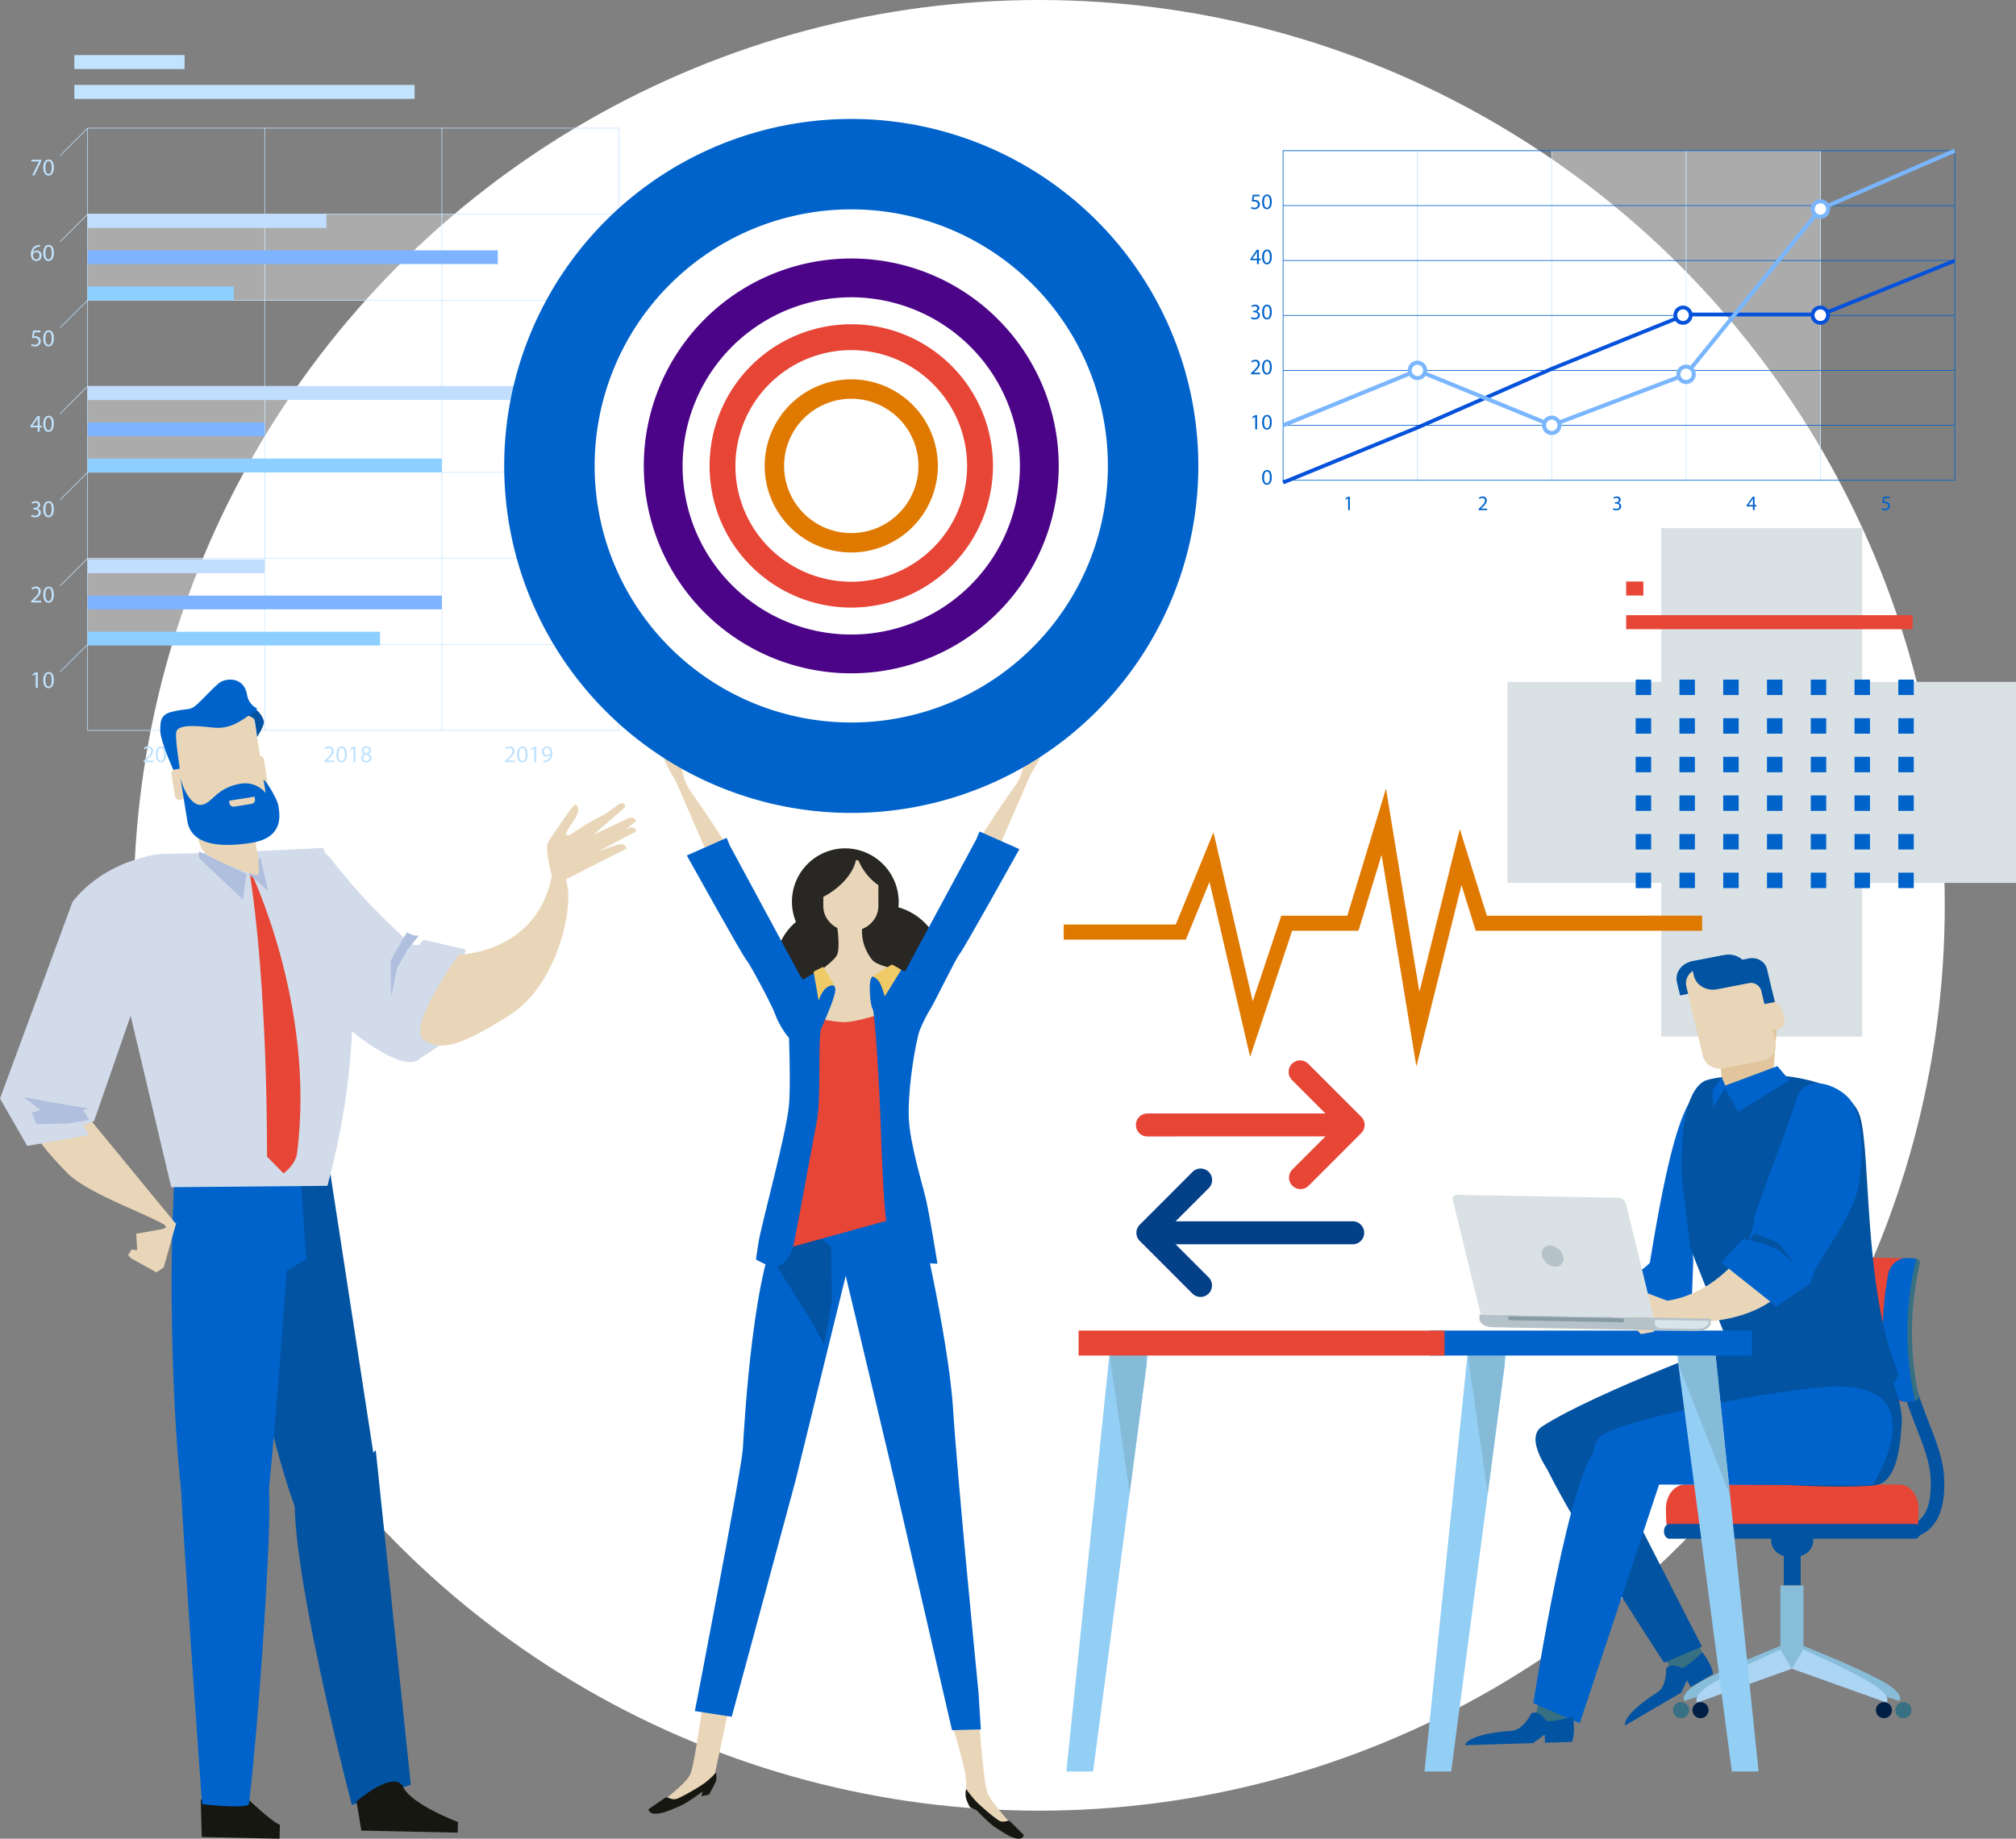 <svg xmlns="http://www.w3.org/2000/svg" width="877.169" height="800.199" viewBox="0 0 877.169 800.199">
  <rect x="0" y="0" width="877.169" height="800.199" fill="#808080" stroke="none"/>
  <g id="Group_1516" data-name="Group 1516" transform="translate(-851.831 -205)">
    <circle id="Ellipse_47" data-name="Ellipse 47" cx="394" cy="394" r="394" transform="translate(910 205)" fill="#fff"/>
    <g id="Group_1394" data-name="Group 1394" transform="translate(1507.747 434.868)">
      <path id="Path_3088" data-name="Path 3088" d="M802.952,273.711H736.06V206.826H648.57v66.885H581.7v87.482H648.57V428.08h87.49V361.193h66.892Z" transform="translate(-581.699 -206.826)" fill="#d9e1e4"/>
    </g>
    <g id="Group_1395" data-name="Group 1395" transform="translate(1314.653 548.22)">
      <path id="Path_3089" data-name="Path 3089" d="M584.946,415.9l-15.141-92.087-10.057,33.035H530.884L512.6,411.733l-17.674-76.175L484.644,360.7H431.487v-6.561h48.751l16.417-40.146L513.73,387.58l12.424-37.288h28.732l16.831-55.287,14.535,88.4,17.577-70.8,11.764,37.684H709.27v6.561h-98.5l-6.217-19.915Z" transform="translate(-431.487 -295.005)" fill="#e07900"/>
    </g>
    <g id="Group_1429" data-name="Group 1429" transform="translate(865.065 228.969)">
      <g id="Group_1396" data-name="Group 1396" transform="translate(19.107 12.98)">
        <rect id="Rectangle_993" data-name="Rectangle 993" width="148.062" height="6.091" fill="#c1e3fe"/>
      </g>
      <g id="Group_1397" data-name="Group 1397" transform="translate(19.107)">
        <rect id="Rectangle_994" data-name="Rectangle 994" width="47.964" height="6.089" fill="#c1e3fe"/>
      </g>
      <g id="Group_1428" data-name="Group 1428" transform="translate(0 31.658)">
        <g id="Group_1427" data-name="Group 1427">
          <g id="Group_1425" data-name="Group 1425">
            <g id="Group_1407" data-name="Group 1407" transform="translate(24.749)">
              <g id="Group_1398" data-name="Group 1398">
                <path id="Path_3090" data-name="Path 3090" d="M332.476,333.665H101V71.28h231.48Zm-231.2-.278H332.2V71.558H101.274Z" transform="translate(-100.996 -71.28)" fill="#c1e3fe"/>
              </g>
              <g id="Group_1399" data-name="Group 1399" transform="translate(0.139 224.663)">
                <rect id="Rectangle_995" data-name="Rectangle 995" width="231.202" height="0.278" fill="#c1e3fe"/>
              </g>
              <g id="Group_1400" data-name="Group 1400" transform="translate(0.139 187.219)">
                <rect id="Rectangle_996" data-name="Rectangle 996" width="231.202" height="0.278" fill="#c1e3fe"/>
              </g>
              <g id="Group_1401" data-name="Group 1401" transform="translate(0.139 149.778)">
                <rect id="Rectangle_997" data-name="Rectangle 997" width="231.202" height="0.278" fill="#c1e3fe"/>
              </g>
              <g id="Group_1402" data-name="Group 1402" transform="translate(0.139 112.333)">
                <rect id="Rectangle_998" data-name="Rectangle 998" width="231.202" height="0.278" fill="#c1e3fe"/>
              </g>
              <g id="Group_1403" data-name="Group 1403" transform="translate(0.139 74.89)">
                <rect id="Rectangle_999" data-name="Rectangle 999" width="231.202" height="0.278" fill="#c1e3fe"/>
              </g>
              <g id="Group_1404" data-name="Group 1404" transform="translate(0.139 37.445)">
                <rect id="Rectangle_1000" data-name="Rectangle 1000" width="231.202" height="0.278" fill="#c1e3fe"/>
              </g>
              <g id="Group_1405" data-name="Group 1405" transform="translate(154.138 0.139)">
                <rect id="Rectangle_1001" data-name="Rectangle 1001" width="0.278" height="262.107" fill="#c1e3fe"/>
              </g>
              <g id="Group_1406" data-name="Group 1406" transform="translate(77.067 0.139)">
                <rect id="Rectangle_1002" data-name="Rectangle 1002" width="0.278" height="262.107" fill="#c1e3fe"/>
              </g>
            </g>
            <g id="Group_1408" data-name="Group 1408" transform="translate(12.834 0.04)">
              <path id="Path_3091" data-name="Path 3091" d="M91.924,83.469l-.2-.2,11.956-11.961.2.2Z" transform="translate(-91.727 -71.311)" fill="#c1e3fe"/>
            </g>
            <g id="Group_1409" data-name="Group 1409" transform="translate(12.834 37.486)">
              <path id="Path_3092" data-name="Path 3092" d="M91.924,112.595l-.2-.2,11.956-11.957.2.2Z" transform="translate(-91.727 -100.441)" fill="#c1e3fe"/>
            </g>
            <g id="Group_1410" data-name="Group 1410" transform="translate(12.834 74.931)">
              <path id="Path_3093" data-name="Path 3093" d="M91.924,141.724l-.2-.2,11.956-11.957.2.2Z" transform="translate(-91.727 -129.57)" fill="#c1e3fe"/>
            </g>
            <g id="Group_1411" data-name="Group 1411" transform="translate(12.834 112.373)">
              <path id="Path_3094" data-name="Path 3094" d="M91.924,170.852l-.2-.2L103.683,158.7l.2.2Z" transform="translate(-91.727 -158.698)" fill="#c1e3fe"/>
            </g>
            <g id="Group_1412" data-name="Group 1412" transform="translate(12.834 149.819)">
              <path id="Path_3095" data-name="Path 3095" d="M91.924,199.98l-.2-.2,11.956-11.956.2.2Z" transform="translate(-91.727 -187.827)" fill="#c1e3fe"/>
            </g>
            <g id="Group_1413" data-name="Group 1413" transform="translate(12.834 187.26)">
              <path id="Path_3096" data-name="Path 3096" d="M91.924,229.109l-.2-.2,11.956-11.958.2.2Z" transform="translate(-91.727 -216.954)" fill="#c1e3fe"/>
            </g>
            <g id="Group_1414" data-name="Group 1414" transform="translate(12.834 224.704)">
              <path id="Path_3097" data-name="Path 3097" d="M91.924,258.237l-.2-.2,11.956-11.958.2.2Z" transform="translate(-91.727 -246.082)" fill="#c1e3fe"/>
            </g>
            <g id="Group_1415" data-name="Group 1415" transform="translate(0.931 236.831)">
              <path id="Path_3098" data-name="Path 3098" d="M83.846,256.462h-.021l-1.181.638-.177-.7,1.485-.794h.784v6.8h-.89Z" transform="translate(-82.467 -255.491)" fill="#c1e3fe"/>
              <path id="Path_3099" data-name="Path 3099" d="M90.7,258.956c0,2.31-.856,3.585-2.363,3.585-1.328,0-2.226-1.243-2.248-3.491,0-2.279.983-3.534,2.363-3.534C89.882,255.516,90.7,256.791,90.7,258.956Zm-3.691.1c0,1.768.544,2.771,1.381,2.771.941,0,1.391-1.1,1.391-2.834,0-1.672-.429-2.77-1.381-2.77C87.593,256.227,87.006,257.209,87.006,259.06Z" transform="translate(-81.434 -255.516)" fill="#c1e3fe"/>
            </g>
            <g id="Group_1416" data-name="Group 1416" transform="translate(0.314 199.652)">
              <path id="Path_3100" data-name="Path 3100" d="M81.987,233.506v-.564l.721-.7c1.735-1.652,2.52-2.531,2.53-3.556a1.212,1.212,0,0,0-1.348-1.328,2.315,2.315,0,0,0-1.442.575l-.293-.648a2.983,2.983,0,0,1,1.923-.69,1.913,1.913,0,0,1,2.081,1.977c0,1.255-.91,2.269-2.342,3.648l-.544.5v.021h3.053v.764Z" transform="translate(-81.987 -226.594)" fill="#c1e3fe"/>
              <path id="Path_3101" data-name="Path 3101" d="M90.7,230.034c0,2.311-.856,3.586-2.363,3.586-1.328,0-2.226-1.244-2.248-3.491,0-2.28.983-3.535,2.363-3.535C89.882,226.594,90.7,227.87,90.7,230.034Zm-3.691.105c0,1.766.544,2.77,1.381,2.77.941,0,1.391-1.1,1.391-2.833,0-1.672-.429-2.771-1.381-2.771C87.593,227.3,87.006,228.288,87.006,230.139Z" transform="translate(-80.817 -226.594)" fill="#c1e3fe"/>
            </g>
            <g id="Group_1417" data-name="Group 1417" transform="translate(0.283 162.475)">
              <path id="Path_3102" data-name="Path 3102" d="M82.212,203.53a3.086,3.086,0,0,0,1.507.428c1.181,0,1.548-.753,1.536-1.318-.01-.951-.866-1.359-1.756-1.359h-.513v-.69H83.5c.67,0,1.516-.346,1.516-1.15,0-.544-.345-1.025-1.192-1.025a2.492,2.492,0,0,0-1.359.45l-.24-.67A3.231,3.231,0,0,1,84,197.673c1.338,0,1.944.8,1.944,1.621a1.688,1.688,0,0,1-1.255,1.6v.021a1.77,1.77,0,0,1,1.517,1.746c0,1.089-.847,2.039-2.478,2.039a3.461,3.461,0,0,1-1.766-.459Z" transform="translate(-81.963 -197.673)" fill="#c1e3fe"/>
              <path id="Path_3103" data-name="Path 3103" d="M90.7,201.114c0,2.31-.856,3.585-2.363,3.585-1.328,0-2.226-1.243-2.248-3.491,0-2.279.983-3.535,2.363-3.535C89.882,197.673,90.7,198.949,90.7,201.114Zm-3.691.1c0,1.768.544,2.77,1.381,2.77.941,0,1.391-1.1,1.391-2.833,0-1.672-.429-2.77-1.381-2.77C87.593,198.385,87.006,199.367,87.006,201.218Z" transform="translate(-80.786 -197.673)" fill="#c1e3fe"/>
            </g>
            <g id="Group_1418" data-name="Group 1418" transform="translate(0 125.298)">
              <path id="Path_3104" data-name="Path 3104" d="M84.9,175.638v-1.851H81.743v-.607l3.031-4.339h.994v4.224h.951v.721h-.951v1.851Zm0-2.572V170.8c0-.356.012-.711.032-1.067H84.9c-.208.4-.375.69-.564,1l-1.662,2.31v.022Z" transform="translate(-81.743 -168.726)" fill="#c1e3fe"/>
              <path id="Path_3105" data-name="Path 3105" d="M90.7,172.192c0,2.311-.856,3.586-2.363,3.586-1.328,0-2.226-1.244-2.248-3.491,0-2.28.983-3.535,2.363-3.535C89.882,168.752,90.7,170.028,90.7,172.192Zm-3.691.105c0,1.766.544,2.77,1.381,2.77.941,0,1.391-1.1,1.391-2.833,0-1.672-.429-2.771-1.381-2.771C87.593,169.463,87.006,170.446,87.006,172.3Z" transform="translate(-80.503 -168.752)" fill="#c1e3fe"/>
            </g>
            <g id="Group_1419" data-name="Group 1419" transform="translate(0.283 88.121)">
              <path id="Path_3106" data-name="Path 3106" d="M86.05,140.694H83.457l-.261,1.747a3.5,3.5,0,0,1,.554-.042,2.874,2.874,0,0,1,1.464.366,1.937,1.937,0,0,1,.973,1.746,2.359,2.359,0,0,1-2.531,2.322,3.316,3.316,0,0,1-1.693-.419l.229-.7a3.034,3.034,0,0,0,1.454.377,1.5,1.5,0,0,0,1.609-1.474c-.01-.878-.6-1.505-1.954-1.505a7.156,7.156,0,0,0-.942.073l.44-3.263H86.05Z" transform="translate(-81.963 -139.806)" fill="#c1e3fe"/>
              <path id="Path_3107" data-name="Path 3107" d="M90.7,143.271c0,2.311-.856,3.586-2.363,3.586-1.328,0-2.226-1.244-2.248-3.493,0-2.279.983-3.534,2.363-3.534C89.882,139.831,90.7,141.106,90.7,143.271Zm-3.691.1c0,1.768.544,2.771,1.381,2.771.941,0,1.391-1.1,1.391-2.833,0-1.674-.429-2.771-1.381-2.771C87.593,140.542,87.006,141.525,87.006,143.375Z" transform="translate(-80.786 -139.831)" fill="#c1e3fe"/>
            </g>
            <g id="Group_1420" data-name="Group 1420" transform="translate(0.198 50.941)">
              <path id="Path_3108" data-name="Path 3108" d="M85.892,111.669a3.3,3.3,0,0,0-.69.042,2.763,2.763,0,0,0-2.364,2.415h.032a2.071,2.071,0,0,1,3.691,1.41,2.272,2.272,0,0,1-2.259,2.395c-1.453,0-2.405-1.129-2.405-2.9a4.272,4.272,0,0,1,1.15-3.063,3.7,3.7,0,0,1,2.175-1,4.343,4.343,0,0,1,.67-.053Zm-.262,3.921a1.381,1.381,0,0,0-1.4-1.558,1.515,1.515,0,0,0-1.318.837.791.791,0,0,0-.1.407c.021,1.12.533,1.945,1.5,1.945C85.1,117.221,85.63,116.563,85.63,115.59Z" transform="translate(-81.897 -110.906)" fill="#c1e3fe"/>
              <path id="Path_3109" data-name="Path 3109" d="M90.7,114.348c0,2.311-.856,3.586-2.363,3.586-1.328,0-2.226-1.244-2.248-3.491,0-2.28.983-3.535,2.363-3.535C89.882,110.908,90.7,112.184,90.7,114.348Zm-3.691.105c0,1.766.544,2.77,1.381,2.77.941,0,1.391-1.1,1.391-2.833,0-1.672-.429-2.771-1.381-2.771C87.593,111.619,87.006,112.6,87.006,114.453Z" transform="translate(-80.701 -110.908)" fill="#c1e3fe"/>
            </g>
            <g id="Group_1421" data-name="Group 1421" transform="translate(0.438 13.764)">
              <path id="Path_3110" data-name="Path 3110" d="M86.371,82.077v.607l-2.959,6.19h-.951l2.949-6.012v-.021H82.084v-.764Z" transform="translate(-82.084 -81.961)" fill="#c1e3fe"/>
              <path id="Path_3111" data-name="Path 3111" d="M90.7,85.428c0,2.31-.856,3.585-2.363,3.585-1.328,0-2.226-1.244-2.248-3.491,0-2.279.983-3.535,2.363-3.535C89.882,81.987,90.7,83.263,90.7,85.428Zm-3.691.1c0,1.768.544,2.77,1.381,2.77.941,0,1.391-1.1,1.391-2.833,0-1.672-.429-2.77-1.381-2.77C87.593,82.7,87.006,83.681,87.006,85.532Z" transform="translate(-80.942 -81.987)" fill="#c1e3fe"/>
            </g>
            <g id="Group_1422" data-name="Group 1422" transform="translate(49.225 269.17)">
              <path id="Path_3112" data-name="Path 3112" d="M120.036,287.585v-.564l.721-.7c1.735-1.652,2.52-2.531,2.53-3.556a1.212,1.212,0,0,0-1.348-1.328,2.314,2.314,0,0,0-1.442.575l-.293-.648a2.983,2.983,0,0,1,1.923-.69,1.913,1.913,0,0,1,2.081,1.977c0,1.255-.91,2.269-2.342,3.648l-.544.5v.021h3.053v.764Z" transform="translate(-120.036 -280.673)" fill="#c1e3fe"/>
              <path id="Path_3113" data-name="Path 3113" d="M128.746,284.113c0,2.311-.857,3.586-2.363,3.586-1.328,0-2.226-1.244-2.248-3.491,0-2.28.982-3.535,2.363-3.535C127.931,280.673,128.746,281.949,128.746,284.113Zm-3.691.105c0,1.766.544,2.77,1.381,2.77.94,0,1.391-1.1,1.391-2.833,0-1.672-.429-2.77-1.381-2.77C125.642,281.385,125.055,282.367,125.055,284.218Z" transform="translate(-118.866 -280.673)" fill="#c1e3fe"/>
              <path id="Path_3114" data-name="Path 3114" d="M130.242,281.62h-.021l-1.183.638-.177-.7,1.485-.794h.784v6.8h-.888Z" transform="translate(-117.517 -280.647)" fill="#c1e3fe"/>
              <path id="Path_3115" data-name="Path 3115" d="M136.938,280.763v.607l-2.959,6.19h-.951l2.949-6.012v-.021h-3.326v-.764Z" transform="translate(-116.435 -280.647)" fill="#c1e3fe"/>
            </g>
            <g id="Group_1423" data-name="Group 1423" transform="translate(127.847 269.17)">
              <path id="Path_3116" data-name="Path 3116" d="M181.2,287.585v-.564l.721-.7c1.735-1.652,2.52-2.531,2.53-3.556a1.212,1.212,0,0,0-1.348-1.328,2.314,2.314,0,0,0-1.442.575l-.293-.648a2.981,2.981,0,0,1,1.923-.69,1.913,1.913,0,0,1,2.081,1.977c0,1.255-.91,2.269-2.342,3.648l-.544.5v.021h3.053v.764Z" transform="translate(-181.198 -280.673)" fill="#c1e3fe"/>
              <path id="Path_3117" data-name="Path 3117" d="M189.908,284.113c0,2.311-.857,3.586-2.363,3.586-1.328,0-2.226-1.244-2.248-3.491,0-2.28.982-3.535,2.363-3.535C189.093,280.673,189.908,281.949,189.908,284.113Zm-3.691.105c0,1.766.544,2.77,1.381,2.77.94,0,1.391-1.1,1.391-2.833,0-1.672-.429-2.77-1.381-2.77C186.8,281.385,186.217,282.367,186.217,284.218Z" transform="translate(-180.028 -280.673)" fill="#c1e3fe"/>
              <path id="Path_3118" data-name="Path 3118" d="M191.4,281.62h-.021l-1.183.638-.177-.7,1.485-.794h.784v6.8H191.4Z" transform="translate(-178.679 -280.647)" fill="#c1e3fe"/>
              <path id="Path_3119" data-name="Path 3119" d="M193.651,285.86A1.942,1.942,0,0,1,195,284.04l-.01-.031a1.683,1.683,0,0,1-1.077-1.526,1.9,1.9,0,0,1,2.1-1.81,1.755,1.755,0,0,1,1.976,1.674,1.725,1.725,0,0,1-1.118,1.589v.031a1.887,1.887,0,0,1,1.37,1.757,2.094,2.094,0,0,1-2.311,1.976C194.508,287.7,193.651,286.854,193.651,285.86Zm3.66-.042c0-.825-.576-1.223-1.5-1.485a1.476,1.476,0,0,0-1.224,1.4,1.256,1.256,0,0,0,1.359,1.3A1.231,1.231,0,0,0,197.311,285.817Zm-2.531-3.4c0,.68.512,1.045,1.3,1.255a1.339,1.339,0,0,0,1.035-1.234,1.056,1.056,0,0,0-1.151-1.108A1.08,1.08,0,0,0,194.78,282.42Z" transform="translate(-177.643 -280.673)" fill="#c1e3fe"/>
            </g>
            <g id="Group_1424" data-name="Group 1424" transform="translate(206.464 269.17)">
              <path id="Path_3120" data-name="Path 3120" d="M242.356,287.585v-.564l.721-.7c1.735-1.652,2.52-2.531,2.53-3.556a1.212,1.212,0,0,0-1.348-1.328,2.314,2.314,0,0,0-1.442.575l-.293-.648a2.983,2.983,0,0,1,1.923-.69,1.913,1.913,0,0,1,2.081,1.977c0,1.255-.91,2.269-2.342,3.648l-.544.5v.021h3.053v.764Z" transform="translate(-242.356 -280.673)" fill="#c1e3fe"/>
              <path id="Path_3121" data-name="Path 3121" d="M251.066,284.113c0,2.311-.857,3.586-2.363,3.586-1.328,0-2.226-1.244-2.248-3.491,0-2.28.983-3.535,2.363-3.535C250.251,280.673,251.066,281.949,251.066,284.113Zm-3.691.105c0,1.766.544,2.77,1.381,2.77.94,0,1.391-1.1,1.391-2.833,0-1.672-.429-2.77-1.381-2.77C247.962,281.385,247.375,282.367,247.375,284.218Z" transform="translate(-241.186 -280.673)" fill="#c1e3fe"/>
              <path id="Path_3122" data-name="Path 3122" d="M252.562,281.62h-.021l-1.183.638-.177-.7,1.485-.794h.784v6.8h-.888Z" transform="translate(-239.837 -280.647)" fill="#c1e3fe"/>
              <path id="Path_3123" data-name="Path 3123" d="M255.417,286.937a3.808,3.808,0,0,0,.742-.032,2.568,2.568,0,0,0,1.422-.658,2.988,2.988,0,0,0,.9-1.809h-.032a1.991,1.991,0,0,1-1.6.731,1.969,1.969,0,0,1-2.007-2.081,2.33,2.33,0,0,1,2.32-2.415c1.391,0,2.248,1.13,2.248,2.865a4.3,4.3,0,0,1-1.171,3.189,3.4,3.4,0,0,1-1.977.91,4.348,4.348,0,0,1-.846.051Zm.334-3.91a1.307,1.307,0,0,0,1.307,1.442,1.522,1.522,0,0,0,1.338-.711.616.616,0,0,0,.084-.334c0-1.161-.428-2.049-1.391-2.049C256.3,281.375,255.751,282.064,255.751,283.027Z" transform="translate(-238.792 -280.673)" fill="#c1e3fe"/>
            </g>
            <rect id="Rectangle_1003" data-name="Rectangle 1003" width="231.202" height="37.445" transform="translate(24.888 37.584)" fill="#fff" opacity="0.34"/>
            <rect id="Rectangle_1004" data-name="Rectangle 1004" width="231.202" height="37.445" transform="translate(24.888 112.472)" fill="#fff" opacity="0.34"/>
            <rect id="Rectangle_1005" data-name="Rectangle 1005" width="231.202" height="37.444" transform="translate(24.888 187.358)" fill="#fff" opacity="0.34"/>
          </g>
          <g id="Group_1426" data-name="Group 1426" transform="translate(24.888 37.584)">
            <rect id="Rectangle_1006" data-name="Rectangle 1006" width="103.894" height="5.978" fill="#c2deff"/>
            <rect id="Rectangle_1007" data-name="Rectangle 1007" width="178.473" height="5.981" transform="translate(0 15.732)" fill="#7eb3ff"/>
            <rect id="Rectangle_1008" data-name="Rectangle 1008" width="63.611" height="5.978" transform="translate(0 31.467)" fill="#8dcfff"/>
            <rect id="Rectangle_1009" data-name="Rectangle 1009" width="187.544" height="5.98" transform="translate(0 74.888)" fill="#c2deff"/>
            <rect id="Rectangle_1010" data-name="Rectangle 1010" width="77.067" height="5.978" transform="translate(0 90.619)" fill="#7eb3ff"/>
            <rect id="Rectangle_1011" data-name="Rectangle 1011" width="154.138" height="5.98" transform="translate(0 106.353)" fill="#8dcfff"/>
            <rect id="Rectangle_1012" data-name="Rectangle 1012" width="77.067" height="5.979" transform="translate(0 150.26)" fill="#c2deff"/>
            <rect id="Rectangle_1013" data-name="Rectangle 1013" width="154.138" height="5.976" transform="translate(0 165.993)" fill="#7eb3ff"/>
            <rect id="Rectangle_1014" data-name="Rectangle 1014" width="127.221" height="5.982" transform="translate(0 181.723)" fill="#8dcfff"/>
          </g>
        </g>
      </g>
    </g>
    <g id="Group_1430" data-name="Group 1430" transform="translate(1563.526 500.758)">
      <rect id="Rectangle_1015" data-name="Rectangle 1015" width="6.719" height="6.72" fill="#0063cb"/>
      <rect id="Rectangle_1016" data-name="Rectangle 1016" width="6.721" height="6.72" transform="translate(19.042)" fill="#0063cb"/>
      <rect id="Rectangle_1017" data-name="Rectangle 1017" width="6.721" height="6.72" transform="translate(38.088)" fill="#0063cb"/>
      <rect id="Rectangle_1018" data-name="Rectangle 1018" width="6.721" height="6.72" transform="translate(57.134)" fill="#0063cb"/>
      <rect id="Rectangle_1019" data-name="Rectangle 1019" width="6.717" height="6.72" transform="translate(76.182)" fill="#0063cb"/>
      <rect id="Rectangle_1020" data-name="Rectangle 1020" width="6.721" height="6.72" transform="translate(95.225)" fill="#0063cb"/>
      <rect id="Rectangle_1021" data-name="Rectangle 1021" width="6.724" height="6.72" transform="translate(114.267)" fill="#0063cb"/>
      <rect id="Rectangle_1022" data-name="Rectangle 1022" width="6.719" height="6.722" transform="translate(0 16.804)" fill="#0063cb"/>
      <rect id="Rectangle_1023" data-name="Rectangle 1023" width="6.721" height="6.722" transform="translate(19.042 16.804)" fill="#0063cb"/>
      <rect id="Rectangle_1024" data-name="Rectangle 1024" width="6.721" height="6.722" transform="translate(38.088 16.804)" fill="#0063cb"/>
      <rect id="Rectangle_1025" data-name="Rectangle 1025" width="6.721" height="6.722" transform="translate(57.134 16.804)" fill="#0063cb"/>
      <rect id="Rectangle_1026" data-name="Rectangle 1026" width="6.717" height="6.722" transform="translate(76.182 16.804)" fill="#0063cb"/>
      <rect id="Rectangle_1027" data-name="Rectangle 1027" width="6.721" height="6.722" transform="translate(95.225 16.804)" fill="#0063cb"/>
      <rect id="Rectangle_1028" data-name="Rectangle 1028" width="6.724" height="6.722" transform="translate(114.267 16.804)" fill="#0063cb"/>
      <rect id="Rectangle_1029" data-name="Rectangle 1029" width="6.719" height="6.723" transform="translate(0 33.606)" fill="#0063cb"/>
      <rect id="Rectangle_1030" data-name="Rectangle 1030" width="6.721" height="6.723" transform="translate(19.042 33.606)" fill="#0063cb"/>
      <rect id="Rectangle_1031" data-name="Rectangle 1031" width="6.721" height="6.723" transform="translate(38.088 33.606)" fill="#0063cb"/>
      <rect id="Rectangle_1032" data-name="Rectangle 1032" width="6.721" height="6.723" transform="translate(57.134 33.606)" fill="#0063cb"/>
      <rect id="Rectangle_1033" data-name="Rectangle 1033" width="6.717" height="6.723" transform="translate(76.182 33.606)" fill="#0063cb"/>
      <rect id="Rectangle_1034" data-name="Rectangle 1034" width="6.721" height="6.723" transform="translate(95.225 33.606)" fill="#0063cb"/>
      <rect id="Rectangle_1035" data-name="Rectangle 1035" width="6.724" height="6.723" transform="translate(114.267 33.606)" fill="#0063cb"/>
      <rect id="Rectangle_1036" data-name="Rectangle 1036" width="6.719" height="6.723" transform="translate(0 50.41)" fill="#0063cb"/>
      <rect id="Rectangle_1037" data-name="Rectangle 1037" width="6.721" height="6.723" transform="translate(19.042 50.41)" fill="#0063cb"/>
      <rect id="Rectangle_1038" data-name="Rectangle 1038" width="6.721" height="6.723" transform="translate(38.088 50.41)" fill="#0063cb"/>
      <rect id="Rectangle_1039" data-name="Rectangle 1039" width="6.721" height="6.723" transform="translate(57.134 50.41)" fill="#0063cb"/>
      <rect id="Rectangle_1040" data-name="Rectangle 1040" width="6.717" height="6.723" transform="translate(76.182 50.41)" fill="#0063cb"/>
      <rect id="Rectangle_1041" data-name="Rectangle 1041" width="6.721" height="6.723" transform="translate(95.225 50.41)" fill="#0063cb"/>
      <rect id="Rectangle_1042" data-name="Rectangle 1042" width="6.724" height="6.723" transform="translate(114.267 50.41)" fill="#0063cb"/>
      <rect id="Rectangle_1043" data-name="Rectangle 1043" width="6.719" height="6.723" transform="translate(0 67.215)" fill="#0063cb"/>
      <rect id="Rectangle_1044" data-name="Rectangle 1044" width="6.721" height="6.723" transform="translate(19.042 67.215)" fill="#0063cb"/>
      <rect id="Rectangle_1045" data-name="Rectangle 1045" width="6.721" height="6.723" transform="translate(38.088 67.215)" fill="#0063cb"/>
      <rect id="Rectangle_1046" data-name="Rectangle 1046" width="6.721" height="6.723" transform="translate(57.134 67.215)" fill="#0063cb"/>
      <rect id="Rectangle_1047" data-name="Rectangle 1047" width="6.717" height="6.723" transform="translate(76.182 67.215)" fill="#0063cb"/>
      <rect id="Rectangle_1048" data-name="Rectangle 1048" width="6.721" height="6.723" transform="translate(95.225 67.215)" fill="#0063cb"/>
      <rect id="Rectangle_1049" data-name="Rectangle 1049" width="6.724" height="6.723" transform="translate(114.267 67.215)" fill="#0063cb"/>
      <rect id="Rectangle_1050" data-name="Rectangle 1050" width="6.719" height="6.724" transform="translate(0 84.019)" fill="#0063cb"/>
      <rect id="Rectangle_1051" data-name="Rectangle 1051" width="6.721" height="6.724" transform="translate(19.042 84.019)" fill="#0063cb"/>
      <rect id="Rectangle_1052" data-name="Rectangle 1052" width="6.721" height="6.724" transform="translate(38.088 84.019)" fill="#0063cb"/>
      <rect id="Rectangle_1053" data-name="Rectangle 1053" width="6.721" height="6.724" transform="translate(57.134 84.019)" fill="#0063cb"/>
      <rect id="Rectangle_1054" data-name="Rectangle 1054" width="6.717" height="6.724" transform="translate(76.182 84.019)" fill="#0063cb"/>
      <rect id="Rectangle_1055" data-name="Rectangle 1055" width="6.721" height="6.724" transform="translate(95.225 84.019)" fill="#0063cb"/>
      <rect id="Rectangle_1056" data-name="Rectangle 1056" width="6.724" height="6.724" transform="translate(114.267 84.019)" fill="#0063cb"/>
    </g>
    <g id="Group_1432" data-name="Group 1432" transform="translate(1559.384 458.085)">
      <rect id="Rectangle_1058" data-name="Rectangle 1058" width="7.48" height="6.088" fill="#e74536"/>
    </g>
    <g id="Group_1433" data-name="Group 1433" transform="translate(1559.384 472.731)">
      <rect id="Rectangle_1059" data-name="Rectangle 1059" width="124.633" height="6.088" fill="#e74536"/>
    </g>
    <g id="Group_1468" data-name="Group 1468" transform="translate(1395.867 269.757)">
      <g id="Group_1467" data-name="Group 1467">
        <g id="Group_1435" data-name="Group 1435" transform="translate(247.887 0.806)">
          <rect id="Rectangle_1061" data-name="Rectangle 1061" width="0.305" height="143.442" fill="#c1e3fe"/>
        </g>
        <g id="Group_1436" data-name="Group 1436" transform="translate(189.441 0.806)">
          <rect id="Rectangle_1062" data-name="Rectangle 1062" width="0.305" height="143.442" fill="#c1e3fe"/>
        </g>
        <g id="Group_1437" data-name="Group 1437" transform="translate(130.985 0.806)">
          <rect id="Rectangle_1063" data-name="Rectangle 1063" width="0.305" height="143.442" fill="#c1e3fe"/>
        </g>
        <g id="Group_1438" data-name="Group 1438" transform="translate(72.538 0.806)">
          <rect id="Rectangle_1064" data-name="Rectangle 1064" width="0.305" height="143.442" fill="#c1e3fe"/>
        </g>
        <g id="Group_1457" data-name="Group 1457" transform="translate(0 0.654)">
          <rect id="Rectangle_1065" data-name="Rectangle 1065" width="116.902" height="143.442" transform="translate(131.137 0.152)" fill="#fff" opacity="0.34"/>
          <g id="Group_1456" data-name="Group 1456">
            <g id="Group_1439" data-name="Group 1439" transform="translate(14.086)">
              <path id="Path_3124" data-name="Path 3124" d="M798.186,222.638H505.623V78.891H798.186Zm-292.258-.306H797.881V79.2H505.928Z" transform="translate(-505.623 -78.891)" fill="#0063cb"/>
            </g>
            <g id="Group_1440" data-name="Group 1440" transform="translate(14.239 119.533)">
              <rect id="Rectangle_1066" data-name="Rectangle 1066" width="292.258" height="0.305" fill="#0063cb"/>
            </g>
            <g id="Group_1441" data-name="Group 1441" transform="translate(14.239 95.629)">
              <rect id="Rectangle_1067" data-name="Rectangle 1067" width="292.258" height="0.305" fill="#0063cb"/>
            </g>
            <g id="Group_1442" data-name="Group 1442" transform="translate(14.239 71.721)">
              <rect id="Rectangle_1068" data-name="Rectangle 1068" width="292.258" height="0.305" fill="#0063cb"/>
            </g>
            <g id="Group_1443" data-name="Group 1443" transform="translate(14.239 47.813)">
              <rect id="Rectangle_1069" data-name="Rectangle 1069" width="292.258" height="0.305" fill="#0063cb"/>
            </g>
            <g id="Group_1444" data-name="Group 1444" transform="translate(14.239 23.902)">
              <rect id="Rectangle_1070" data-name="Rectangle 1070" width="292.258" height="0.305" fill="#0063cb"/>
            </g>
            <g id="Group_1445" data-name="Group 1445" transform="translate(5.107 139.126)">
              <path id="Path_3125" data-name="Path 3125" d="M502.858,190.267c0,2.115-.785,3.282-2.162,3.282-1.216,0-2.039-1.138-2.058-3.2,0-2.085.9-3.233,2.162-3.233C502.111,187.12,502.858,188.286,502.858,190.267Zm-3.378.1c0,1.617.5,2.535,1.264,2.535.86,0,1.273-1,1.273-2.593,0-1.531-.393-2.535-1.264-2.535C500.016,187.77,499.48,188.669,499.48,190.363Z" transform="translate(-498.638 -187.12)" fill="#0063cb"/>
            </g>
            <g id="Group_1446" data-name="Group 1446" transform="translate(0.852 115.145)">
              <path id="Path_3126" data-name="Path 3126" d="M496.59,169.331h-.018l-1.081.584-.163-.64,1.359-.728h.719v6.219h-.815Z" transform="translate(-495.328 -168.442)" fill="#0063cb"/>
              <path id="Path_3127" data-name="Path 3127" d="M502.858,171.613c0,2.115-.785,3.282-2.162,3.282-1.216,0-2.039-1.139-2.058-3.2,0-2.086.9-3.234,2.162-3.234C502.111,168.465,502.858,169.632,502.858,171.613Zm-3.378.1c0,1.616.5,2.535,1.264,2.535.86,0,1.273-1,1.273-2.593,0-1.531-.393-2.536-1.264-2.536C500.016,169.115,499.48,170.015,499.48,171.71Z" transform="translate(-494.383 -168.465)" fill="#0063cb"/>
            </g>
            <g id="Group_1447" data-name="Group 1447" transform="translate(0.288 91.163)">
              <path id="Path_3128" data-name="Path 3128" d="M494.889,156.134v-.517l.659-.641c1.589-1.512,2.307-2.315,2.316-3.252a1.11,1.11,0,0,0-1.234-1.216,2.107,2.107,0,0,0-1.32.527l-.269-.594a2.727,2.727,0,0,1,1.761-.631,1.75,1.75,0,0,1,1.9,1.809c0,1.148-.833,2.076-2.144,3.338l-.5.46v.019h2.795v.7Z" transform="translate(-494.889 -149.809)" fill="#0063cb"/>
              <path id="Path_3129" data-name="Path 3129" d="M502.858,152.957c0,2.115-.785,3.282-2.162,3.282-1.216,0-2.039-1.139-2.058-3.2,0-2.086.9-3.234,2.162-3.234C502.111,149.809,502.858,150.976,502.858,152.957Zm-3.378.1c0,1.617.5,2.536,1.264,2.536.86,0,1.273-1.005,1.273-2.593,0-1.531-.393-2.536-1.264-2.536C500.016,150.459,499.48,151.359,499.48,153.052Z" transform="translate(-493.819 -149.809)" fill="#0063cb"/>
            </g>
            <g id="Group_1448" data-name="Group 1448" transform="translate(0.258 67.18)">
              <path id="Path_3130" data-name="Path 3130" d="M495.1,136.511a2.816,2.816,0,0,0,1.378.392c1.081,0,1.417-.689,1.406-1.206-.009-.872-.794-1.244-1.607-1.244H495.8v-.631h.469c.612,0,1.387-.316,1.387-1.053,0-.5-.316-.938-1.091-.938a2.279,2.279,0,0,0-1.243.413l-.22-.613a2.955,2.955,0,0,1,1.626-.478c1.225,0,1.779.728,1.779,1.483a1.545,1.545,0,0,1-1.148,1.464v.018a1.622,1.622,0,0,1,1.388,1.6c0,.995-.776,1.865-2.268,1.865a3.173,3.173,0,0,1-1.618-.42Z" transform="translate(-494.866 -131.152)" fill="#0063cb"/>
              <path id="Path_3131" data-name="Path 3131" d="M502.858,134.3c0,2.115-.785,3.282-2.162,3.282-1.216,0-2.039-1.139-2.058-3.2,0-2.086.9-3.234,2.162-3.234C502.111,131.152,502.858,132.319,502.858,134.3Zm-3.378.1c0,1.616.5,2.535,1.264,2.535.86,0,1.273-1,1.273-2.593,0-1.531-.393-2.536-1.264-2.536C500.016,131.8,499.48,132.7,499.48,134.4Z" transform="translate(-493.789 -131.152)" fill="#0063cb"/>
            </g>
            <g id="Group_1449" data-name="Group 1449" transform="translate(0 43.201)">
              <path id="Path_3132" data-name="Path 3132" d="M497.555,118.8v-1.693h-2.89v-.555l2.775-3.971h.909v3.865h.872v.661h-.872V118.8Zm0-2.354v-2.076c0-.325.01-.652.03-.977h-.03c-.19.364-.343.632-.517.919l-1.521,2.115v.019Z" transform="translate(-494.665 -112.475)" fill="#0063cb"/>
              <path id="Path_3133" data-name="Path 3133" d="M502.858,115.646c0,2.115-.785,3.282-2.162,3.282-1.216,0-2.039-1.139-2.058-3.2,0-2.086.9-3.234,2.162-3.234C502.111,112.5,502.858,113.665,502.858,115.646Zm-3.378.1c0,1.617.5,2.536,1.264,2.536.86,0,1.273-1.005,1.273-2.593,0-1.531-.393-2.536-1.264-2.536C500.016,113.148,499.48,114.048,499.48,115.741Z" transform="translate(-493.531 -112.498)" fill="#0063cb"/>
            </g>
            <g id="Group_1450" data-name="Group 1450" transform="translate(0.258 19.217)">
              <path id="Path_3134" data-name="Path 3134" d="M498.608,94.63h-2.373l-.239,1.6a3.29,3.29,0,0,1,.506-.039,2.63,2.63,0,0,1,1.341.336,1.775,1.775,0,0,1,.89,1.6,2.158,2.158,0,0,1-2.317,2.124,3.051,3.051,0,0,1-1.55-.382l.211-.641a2.789,2.789,0,0,0,1.331.345,1.372,1.372,0,0,0,1.473-1.35c-.009-.8-.545-1.377-1.789-1.377a6.312,6.312,0,0,0-.861.067l.4-2.986h2.976Z" transform="translate(-494.866 -93.817)" fill="#0063cb"/>
              <path id="Path_3135" data-name="Path 3135" d="M502.858,96.988c0,2.115-.785,3.282-2.162,3.282-1.216,0-2.039-1.138-2.058-3.2,0-2.085.9-3.234,2.162-3.234C502.111,93.84,502.858,95.007,502.858,96.988Zm-3.378.1c0,1.617.5,2.535,1.264,2.535.86,0,1.273-1,1.273-2.593,0-1.531-.393-2.535-1.264-2.535C500.016,94.492,499.48,95.39,499.48,97.085Z" transform="translate(-493.789 -93.84)" fill="#0063cb"/>
            </g>
            <g id="Group_1451" data-name="Group 1451" transform="translate(41.36 150.758)">
              <path id="Path_3136" data-name="Path 3136" d="M528.023,196.9H528l-1.012.546-.153-.6,1.273-.681h.672v5.826h-.762Z" transform="translate(-526.84 -196.169)" fill="#0063cb"/>
            </g>
            <g id="Group_1452" data-name="Group 1452" transform="translate(99.294 150.659)">
              <path id="Path_3137" data-name="Path 3137" d="M571.908,202.017v-.483l.618-.6c1.487-1.415,2.16-2.169,2.169-3.047a1.038,1.038,0,0,0-1.156-1.139,1.986,1.986,0,0,0-1.238.494l-.251-.557a2.557,2.557,0,0,1,1.649-.591,1.64,1.64,0,0,1,1.784,1.694c0,1.076-.78,1.945-2.008,3.129l-.465.429v.018h2.617v.654Z" transform="translate(-571.908 -196.092)" fill="#0063cb"/>
            </g>
            <g id="Group_1453" data-name="Group 1453" transform="translate(157.727 150.659)">
              <path id="Path_3138" data-name="Path 3138" d="M617.58,201.112a2.63,2.63,0,0,0,1.291.368c1.013,0,1.327-.645,1.318-1.13-.009-.815-.744-1.165-1.507-1.165h-.438v-.591h.438c.573,0,1.3-.3,1.3-.986,0-.467-.3-.879-1.021-.879a2.145,2.145,0,0,0-1.166.386l-.206-.573a2.761,2.761,0,0,1,1.523-.449c1.148,0,1.667.681,1.667,1.39a1.447,1.447,0,0,1-1.076,1.372v.018a1.517,1.517,0,0,1,1.3,1.5c0,.933-.725,1.748-2.124,1.748a2.957,2.957,0,0,1-1.516-.395Z" transform="translate(-617.364 -196.092)" fill="#0063cb"/>
            </g>
            <g id="Group_1454" data-name="Group 1454" transform="translate(215.945 150.758)">
              <path id="Path_3139" data-name="Path 3139" d="M665.36,201.995v-1.586h-2.707v-.519l2.6-3.72h.851v3.621h.815v.618H666.1v1.586Zm0-2.2v-1.945q0-.457.027-.914h-.027c-.179.339-.323.591-.483.86l-1.426,1.981v.018Z" transform="translate(-662.653 -196.169)" fill="#0063cb"/>
            </g>
            <g id="Group_1455" data-name="Group 1455" transform="translate(274.648 150.758)">
              <path id="Path_3140" data-name="Path 3140" d="M711.826,196.832H709.6l-.225,1.5a3.106,3.106,0,0,1,.476-.036,2.457,2.457,0,0,1,1.255.315,1.658,1.658,0,0,1,.833,1.5,2.021,2.021,0,0,1-2.169,1.99,2.846,2.846,0,0,1-1.453-.359l.2-.6a2.6,2.6,0,0,0,1.246.323,1.286,1.286,0,0,0,1.381-1.264c-.009-.753-.512-1.292-1.676-1.292a6.25,6.25,0,0,0-.807.063l.377-2.8h2.788Z" transform="translate(-708.32 -196.169)" fill="#0063cb"/>
            </g>
          </g>
        </g>
        <g id="Group_1466" data-name="Group 1466" transform="translate(13.906)">
          <g id="Group_1458" data-name="Group 1458" transform="translate(0.021 47.927)">
            <path id="Path_3141" data-name="Path 3141" d="M506.122,213.732l-.622-1.519,58.451-23.907,58.429-25.578,58.626-23.692h58.987l57.769-23.371.616,1.522-58.065,23.491H681.325l-58.308,23.562-58.426,25.577Z" transform="translate(-505.5 -115.666)" fill="#0451db"/>
          </g>
          <g id="Group_1459" data-name="Group 1459">
            <path id="Path_3142" data-name="Path 3142" d="M622.7,199.667l-.32-.131-58.114-23.769-58.119,23.769-.665-1.626,58.784-24.041,58.458,23.91,57.912-21.993,58.432-71.929.2-.085,58.458-25.388.7,1.612-58.261,25.3L681.7,177.26Z" transform="translate(-505.483 -78.383)" fill="#7ab6fe"/>
          </g>
          <g id="Group_1460" data-name="Group 1460" transform="translate(229.907 21.971)">
            <path id="Path_3143" data-name="Path 3143" d="M691.712,99.5a3.347,3.347,0,1,1-3.349-3.344A3.347,3.347,0,0,1,691.712,99.5Z" transform="translate(-684.138 -95.279)" fill="#fff"/>
            <path id="Path_3144" data-name="Path 3144" d="M688.558,103.92a4.223,4.223,0,1,1,4.228-4.223A4.229,4.229,0,0,1,688.558,103.92Zm0-6.688a2.466,2.466,0,1,0,2.471,2.466A2.47,2.47,0,0,0,688.558,97.231Z" transform="translate(-684.333 -95.474)" fill="#7ab6fe"/>
          </g>
          <g id="Group_1461" data-name="Group 1461" transform="translate(171.463 93.917)">
            <path id="Path_3145" data-name="Path 3145" d="M646.239,155.471a3.344,3.344,0,1,1-3.342-3.344A3.345,3.345,0,0,1,646.239,155.471Z" transform="translate(-638.673 -151.248)" fill="#fff"/>
            <path id="Path_3146" data-name="Path 3146" d="M643.092,159.89a4.223,4.223,0,1,1,4.221-4.224A4.228,4.228,0,0,1,643.092,159.89Zm0-6.69a2.466,2.466,0,1,0,2.464,2.466A2.469,2.469,0,0,0,643.092,153.2Z" transform="translate(-638.868 -151.443)" fill="#7ab6fe"/>
          </g>
          <g id="Group_1462" data-name="Group 1462" transform="translate(113.011 116.119)">
            <path id="Path_3147" data-name="Path 3147" d="M600.764,172.739a3.342,3.342,0,1,1-3.344-3.342A3.344,3.344,0,0,1,600.764,172.739Z" transform="translate(-593.202 -168.519)" fill="#fff"/>
            <path id="Path_3148" data-name="Path 3148" d="M597.616,177.161a4.223,4.223,0,1,1,4.223-4.227A4.228,4.228,0,0,1,597.616,177.161Zm0-6.69a2.466,2.466,0,1,0,2.464,2.463A2.464,2.464,0,0,0,597.616,170.471Z" transform="translate(-593.397 -168.714)" fill="#7ab6fe"/>
          </g>
          <g id="Group_1463" data-name="Group 1463" transform="translate(54.553 92.214)">
            <path id="Path_3149" data-name="Path 3149" d="M555.3,154.143a3.347,3.347,0,1,1-3.342-3.342A3.344,3.344,0,0,1,555.3,154.143Z" transform="translate(-547.726 -149.923)" fill="#fff"/>
            <path id="Path_3150" data-name="Path 3150" d="M552.151,158.561a4.222,4.222,0,1,1,4.221-4.223A4.232,4.232,0,0,1,552.151,158.561Zm0-6.686a2.464,2.464,0,1,0,2.464,2.463A2.47,2.47,0,0,0,552.151,151.875Z" transform="translate(-547.921 -150.118)" fill="#7ab6fe"/>
          </g>
          <g id="Group_1464" data-name="Group 1464" transform="translate(170.175 68.247)">
            <path id="Path_3151" data-name="Path 3151" d="M645.195,135.456a3.345,3.345,0,1,1-3.346-3.345A3.349,3.349,0,0,1,645.195,135.456Z" transform="translate(-637.684 -131.291)" fill="#fff"/>
            <path id="Path_3152" data-name="Path 3152" d="M642.031,139.807a4.167,4.167,0,1,1,4.166-4.169A4.172,4.172,0,0,1,642.031,139.807Zm0-6.692a2.525,2.525,0,1,0,2.525,2.523A2.526,2.526,0,0,0,642.031,133.115Z" transform="translate(-637.866 -131.473)" fill="#0451db"/>
          </g>
          <g id="Group_1465" data-name="Group 1465" transform="translate(229.921 68.247)">
            <path id="Path_3153" data-name="Path 3153" d="M691.673,135.456a3.345,3.345,0,1,1-3.346-3.345A3.346,3.346,0,0,1,691.673,135.456Z" transform="translate(-684.162 -131.291)" fill="#fff"/>
            <path id="Path_3154" data-name="Path 3154" d="M688.509,139.807a4.167,4.167,0,1,1,4.166-4.169A4.171,4.171,0,0,1,688.509,139.807Zm0-6.692a2.525,2.525,0,1,0,2.526,2.523A2.526,2.526,0,0,0,688.509,133.115Z" transform="translate(-684.344 -131.473)" fill="#0451db"/>
          </g>
        </g>
      </g>
    </g>
    <g id="Group_1471" data-name="Group 1471" transform="translate(851.831 500.758)">
      <path id="Path_3155" data-name="Path 3155" d="M184.9,652.121l-.125,6.092-33.851-.719-.45-16.379,20.43-.247S181.693,651.183,184.9,652.121Z" transform="translate(-63.13 -153.773)" fill="#161711"/>
      <path id="Path_3156" data-name="Path 3156" d="M159.259,453.114s15.4,100.695,32.746,145.11c15.358,39.36,35.322-10.99,35.322-10.99L201.339,418.28,152.7,413.549S149.331,414.715,159.259,453.114Z" transform="translate(-62.474 -234.987)" fill="#0253a2"/>
      <path id="Path_3157" data-name="Path 3157" d="M195.363,421.784l4.62,64.811-8.548,4.789s-6.928,95.979-8.632,100.806c-9.721,27.62-33,10.43-36.034,1.087s-6.943-78.062-4.809-128.1l2.136-50.049Z" transform="translate(-66.686 -234.247)" fill="#0063cb"/>
      <path id="Path_3158" data-name="Path 3158" d="M180.41,526.147s3.543,17.193,2.3,49.548c-.8,20.5-3.952,74.778-8.576,115.128-.285,2.467-20.433.164-20.433.164s-9.51-131.494-10.055-156.926C143.478,526.4,164.667,507.7,180.41,526.147Z" transform="translate(-65.793 -201.585)" fill="#0063cb"/>
      <path id="Path_3159" data-name="Path 3159" d="M208.4,538.726s-5.692,1.725-23.7,1.983c-17.939.266,20.034,145.4,20.034,145.4l25.666-8.822L215.149,531.673Z" transform="translate(-51.658 -196.356)" fill="#0253a2"/>
      <path id="Path_3160" data-name="Path 3160" d="M199.21,644.093l2.148,12.7,12.893.275,12.091.254c2.419.054,16.926.361,16.926.361l.1-4.645s-20-7.4-23.866-15.223S199.21,644.093,199.21,644.093Z" transform="translate(-44.123 -155.885)" fill="#161711"/>
      <path id="Path_3161" data-name="Path 3161" d="M140.041,475.509l-11-6.13-1.306-1.367,1.533-2.45,2.42.3-.432-7.173,11.528-2.044,5.91-2.774-5.459,19.451Z" transform="translate(-71.997 -217.53)" fill="#e9d6b8"/>
      <path id="Path_3162" data-name="Path 3162" d="M168.793,346.794s-12.337,13.584,25.637,49.448c37.977,35.879,44.9,25.379,44.9,25.379l11.474-7.638,8.512-39.91-18.332-4.256-1.995,2.352s-3.939.392-5.924-2.423-14.553-12.237-32.691-35.553C192.01,323.453,171.149,344.16,168.793,346.794Z" transform="translate(-56.731 -256.608)" fill="#d1dbea"/>
      <path id="Path_3163" data-name="Path 3163" d="M235.9,376.451s38.3-.7,41.353-40.57c.913-11.852,3.943-.391,6.027,10.929s-4.9,43.221-25.37,56.041S228.7,418.813,220.8,413.594,235.9,376.451,235.9,376.451Z" transform="translate(-36.349 -256.706)" fill="#e9d6b8"/>
      <path id="Path_3164" data-name="Path 3164" d="M216.289,477.269l-67.958.591-21.759-91.876s-15.334-52.412,18.047-53.107,69.75-2.644,69.75-2.644S241.93,380.926,216.289,477.269Z" transform="translate(-73.82 -256.956)" fill="#d1dbea"/>
      <path id="Path_3165" data-name="Path 3165" d="M121.33,418.388l39.817,48.458s-1.44,7.065-4.631,3.315c-.386-.443,1.54-1.871-.881-3.2-9.788-5.34-32.755-13.555-41.267-21.774a141.679,141.679,0,0,1-19.14-23.524Z" transform="translate(-84.673 -230.066)" fill="#e9d6b8"/>
      <path id="Path_3166" data-name="Path 3166" d="M165.552,339.313S194.808,398.244,186.5,463.46c-.657,5.133-5.892,8.81-5.892,8.81l-7.193-7.34S173.988,391.112,165.552,339.313Z" transform="translate(-57.248 -257.375)" fill="#e74536"/>
      <path id="Path_3167" data-name="Path 3167" d="M170.612,341.093l-1.595,11.138L149.9,334.13v-2.792Z" transform="translate(-63.351 -256.525)" fill="#b0bfde"/>
      <path id="Path_3168" data-name="Path 3168" d="M170.571,333.181l3.354,14.5-8.482-7.306Z" transform="translate(-57.291 -255.806)" fill="#b0bfde"/>
      <path id="Path_3169" data-name="Path 3169" d="M209.919,372.076l4.986-9.011,2.211-3.492a7.48,7.48,0,0,0,5.087,1.5l-4.961,6.019-4.56,8.163-2.563,12.435Z" transform="translate(-39.947 -249.658)" fill="#b0bfde"/>
      <path id="Path_3170" data-name="Path 3170" d="M150.418,385.421,128.553,448.4l-4.741,1.886,2.637,4.181-26.968,4.694L87.634,438.573l31.494-85.466s12.179-17.968,39.306-20.951C178.09,330,151.992,380.183,150.418,385.421Z" transform="translate(-87.634 -256.233)" fill="#d1dbea"/>
      <path id="Path_3171" data-name="Path 3171" d="M94.977,413s18.388,3.442,28.037,4.911l-2.065.826,2.637,4.181-9.335,1.548-13.6.3-2.122-5.033,3.973-.991Z" transform="translate(-84.77 -231.302)" fill="#b0bfde"/>
      <path id="Path_3172" data-name="Path 3172" d="M148.2,321.647a70.156,70.156,0,0,0,3.385,11.936c2.179,4.872,21.044,11.143,23.941,11.837,2.912.7-.726-14.635-.726-18.107,0-2.669-1.708-1.833.35-5.665Z" transform="translate(-64.014 -260.304)" fill="#e9d6b8"/>
      <g id="Group_1469" data-name="Group 1469" transform="translate(69.746)">
        <path id="Path_3173" data-name="Path 3173" d="M182.9,327.462a5.468,5.468,0,0,1-4.531,6.278l-24.338,3.906a5.48,5.48,0,0,1-6.274-4.541l-5.78-36.045a5.477,5.477,0,0,1,4.544-6.279l24.33-3.891a5.468,5.468,0,0,1,6.273,4.537Z" transform="translate(-136.217 -273.886)" fill="#e9d6b8"/>
        <path id="Path_3174" data-name="Path 3174" d="M169.891,299.033s2.709-4.006,2.963-6.249c.129-1.133-1.579-5.06-4.538-6.2s-4.737,2.143-4.737,2.143,4.7,1.713,5.071,2.578S169.891,299.033,169.891,299.033Z" transform="translate(-127.764 -274.073)" fill="#0253a2"/>
        <path id="Path_3175" data-name="Path 3175" d="M143.686,317.3s-5.895-13.256-5.874-17.416.032-7.057,4.907-8.3c7.31-1.857,7.657-.3,10.9-3.136s8.857-9.293,11-10.193c3.578-1.505,9.589-1.2,10.935,5.756a7.869,7.869,0,0,0,4.392,6.08c-.188.673-1.446,1.483-3.617,3.037-6.223,4.467-10.166,5.792-15.561,5.267s-15.516-1.9-16.028,2.114,1.811,15.652,1.514,16.625C145.935,318.106,144.7,317.842,143.686,317.3Z" transform="translate(-137.812 -277.515)" fill="#0063cb"/>
        <path id="Path_3176" data-name="Path 3176" d="M151.73,316.166a1.835,1.835,0,0,1-1.519,2.093l-5.253.839a1.828,1.828,0,0,1-2.093-1.509l-1.546-9.609a1.84,1.84,0,0,1,1.514-2.1l5.261-.837a1.813,1.813,0,0,1,2.084,1.511Z" transform="translate(-136.453 -266.788)" fill="#e9d6b8"/>
        <path id="Path_3177" data-name="Path 3177" d="M174.274,312.543a1.818,1.818,0,0,1-1.507,2.1l-5.253.845a1.835,1.835,0,0,1-2.1-1.521l-1.537-9.6a1.834,1.834,0,0,1,1.512-2.095l5.258-.849a1.835,1.835,0,0,1,2.085,1.522Z" transform="translate(-127.656 -268.202)" fill="#e9d6b8"/>
        <path id="Path_3178" data-name="Path 3178" d="M144.083,308.146s2.273,14.183,3.033,18.918c.685,4.28,3.9,13.394,28.059,9.506,14.3-2.282,12.1-12.711,11.541-16.168-.418-2.63-4.662-10.026-6.412-11.292-.058-.042.935,5.86.935,5.86a11.562,11.562,0,0,0-10.687-4.137c-10.967,1.751-12.429,8.572-17.282,9.236C149.53,320.578,145.769,314.962,144.083,308.146Z" transform="translate(-135.366 -265.569)" fill="#0063cb"/>
        <path id="Path_3179" data-name="Path 3179" d="M161.592,318.515l7.507-1.207a1.822,1.822,0,0,0,1.512-2.092l-.17-1.054-11.113,1.79L159.5,317A1.834,1.834,0,0,0,161.592,318.515Z" transform="translate(-129.421 -263.223)" fill="#e9d6b8"/>
      </g>
      <g id="Group_1470" data-name="Group 1470" transform="translate(238.037 53.75)">
        <path id="Path_3180" data-name="Path 3180" d="M261.172,348.316s-3.618-12.254-1.747-15.313,9.418-13.754,9.418-13.754l2.163-2.548s3.924,1.019-1.229,8.14c-5.151,7.139-.872,5.13-.872,5.13l6.951-4.542,8.914-4.872,3.7-2.7s1.993-1.7,2.784-1.668c2.3.089,1.386,1.946,1.386,1.946l-13.562,11.816,15.259-7.239s2.1-.58,2.758.414c.623.947,0,1.284,0,1.284l-15.473,12.561,8.262-2.786s2.072-.5,2.756.431c.749,1.03.977,1.28.977,1.28l-30.45,15.447Z" transform="translate(-258.888 -316.185)" fill="#e9d6b8"/>
        <path id="Path_3181" data-name="Path 3181" d="M274.964,329.408l11.013-4.42s2.359-1.277,3.8-1.137a1.642,1.642,0,0,1,1.573,1.714l-15.994,8.418Z" transform="translate(-252.618 -313.199)" fill="#e9d6b8"/>
      </g>
    </g>
    <g id="Group_1473" data-name="Group 1473" transform="translate(1134.065 509.57)">
      <g id="Group_1472" data-name="Group 1472">
        <path id="Path_3182" data-name="Path 3182" d="M401.766,358.964c0,13.635-11.88,24.685-26.544,24.685s-26.541-11.05-26.541-24.685,11.883-24.686,26.541-24.686S401.766,345.329,401.766,358.964Z" transform="translate(-274.539 -245.144)" fill="#282723"/>
        <path id="Path_3183" data-name="Path 3183" d="M387.134,359.858c0,13.627-11.883,24.686-26.544,24.686s-26.541-11.059-26.541-24.686,11.882-24.69,26.541-24.69S387.134,346.223,387.134,359.858Z" transform="translate(-278.716 -244.89)" fill="#282723"/>
        <path id="Path_3184" data-name="Path 3184" d="M335.5,353.979s3.927-2.076-7.064-22.325S296.5,284.011,296.5,284.011l21.187,48.777S326.639,351.106,335.5,353.979Z" transform="translate(-289.436 -259.494)" fill="#e9d6b8"/>
        <path id="Path_3185" data-name="Path 3185" d="M353.2,371.654l-30.524-56.573-1.429-3.418-17.321,7.668s24.132,43.452,25.823,45.354,11.457,20.26,12.629,23.777,9.1,20.3,20.2,14.131S353.2,371.654,353.2,371.654Z" transform="translate(-287.314 -251.6)" fill="#0063cb"/>
        <path id="Path_3186" data-name="Path 3186" d="M307.5,303.846c-5.39-9.55-3.107-15.942-3.82-20.445a73.78,73.78,0,0,1-.7-9.361c-2.721,4.1-1.094,7.244-1.5,9.426s.013,1.455-2.145-1.818c-1.233-1.86.122-6.9.558-10.259a8.809,8.809,0,0,0-.249-4.3,42.769,42.769,0,0,0-2.8,8.611,53.049,53.049,0,0,0-.9,12.806c.382,2.422,3.778,8.914,6.93,13.17C306.423,306.485,311.381,310.736,307.5,303.846Z" transform="translate(-289.622 -264.325)" fill="#e9d6b8"/>
        <path id="Path_3187" data-name="Path 3187" d="M393.72,351.832s-3.931-2.075,7.064-22.324,31.939-47.644,31.939-47.644l-21.186,48.774S402.582,348.958,393.72,351.832Z" transform="translate(-261.876 -260.107)" fill="#e9d6b8"/>
        <path id="Path_3188" data-name="Path 3188" d="M378.6,369.509l30.524-56.581,1.426-3.416,17.324,7.673s-24.134,43.453-25.821,45.353-10.687,20.58-12.631,23.776C383,396.846,383,402.726,381.536,401.336,372.448,392.691,378.6,369.509,378.6,369.509Z" transform="translate(-266.579 -252.214)" fill="#0063cb"/>
        <path id="Path_3189" data-name="Path 3189" d="M415.81,301.7c5.391-9.55,3.107-15.945,3.817-20.449a73.477,73.477,0,0,0,.7-9.349c2.721,4.093,1.1,7.232,1.5,9.415s-.015,1.455,2.148-1.823c1.234-1.857-.125-6.9-.555-10.257a8.759,8.759,0,0,1,.247-4.3,42.812,42.812,0,0,1,2.8,8.618,52.6,52.6,0,0,1,.9,12.8c-.382,2.421-3.77,8.919-6.925,13.174C416.884,304.332,411.925,308.587,415.81,301.7Z" transform="translate(-255.779 -264.939)" fill="#e9d6b8"/>
        <path id="Path_3190" data-name="Path 3190" d="M324.433,606.693l-6.282,29.6s-13.942,10.624-18.457,11.874-3.576-.451-3.077-1.422,8.917-7.075,10.911-10.972,5.145-29.558,5.7-30.788S324.433,606.693,324.433,606.693Z" transform="translate(-289.526 -167.949)" fill="#e9d6b8"/>
        <path id="Path_3191" data-name="Path 3191" d="M393.71,612.078s5.2,16.806,5.849,22.56-.354,7.645,1.419,9.384,14.269,15.5,17.027,15.345a2.6,2.6,0,0,0,2.594-2.771s-9.8-10.5-11.442-14.608-3.383-27.435-3.533-29.792S393.71,612.078,393.71,612.078Z" transform="translate(-261.684 -166.114)" fill="#e9d6b8"/>
        <path id="Path_3192" data-name="Path 3192" d="M376.48,449.527,350.366,556.1,322.671,658.576l-16.023-2.493s20.347-105.023,20.88-114.218,4.548-84.053,17.877-99.992S376.48,449.527,376.48,449.527Z" transform="translate(-286.538 -216.007)" fill="#0063cb"/>
        <path id="Path_3193" data-name="Path 3193" d="M358.762,452.216s-15.25-15.206-24.464-6.093a71.575,71.575,0,0,0-2.457,8.9c8.416,14.076,16.08,25.707,17.909,28.8.8,1.351,2.962,5.312,5.957,10.87l3.4-19.079Z" transform="translate(-279.346 -214.046)" fill="#0253a2"/>
        <path id="Path_3194" data-name="Path 3194" d="M390.089,435.781s13.706,57.728,15.683,89.177,11.056,123.192,11.056,123.192l1.01,16.083-12.533.353L378.428,548.26,352.985,441.3Z" transform="translate(-273.31 -216.168)" fill="#0063cb"/>
        <path id="Path_3195" data-name="Path 3195" d="M385.953,338.758a23.227,23.227,0,1,1-23.222-23.545A23.389,23.389,0,0,1,385.953,338.758Z" transform="translate(-277.158 -250.587)" fill="#282723"/>
        <path id="Path_3196" data-name="Path 3196" d="M358.012,339.47s2.211,12.6.366,16.1-14.373,11.554-16.219,14,3.687,21.361,21.754,18.562,25.549-11.583,25.549-14.384,8.362-7.674,2.467-9.775-15.486-3.5-18.067-6.305a19.99,19.99,0,0,1-4.051-17.159C371.655,333.165,358.012,339.47,358.012,339.47Z" transform="translate(-276.496 -244.381)" fill="#e9d6b8"/>
        <path id="Path_3197" data-name="Path 3197" d="M365.467,319.427c-.375-.1-.762-.185-1.154-.251-.8,4.329-4.426,9.447-10.038,13.477a34.975,34.975,0,0,1-4.156,2.543v4.063c0,6.011,5.359,10.884,11.978,10.884s11.979-4.873,11.979-10.884V330.1A24.583,24.583,0,0,1,365.467,319.427Z" transform="translate(-274.128 -249.456)" fill="#e9d6b8"/>
        <path id="Path_3198" data-name="Path 3198" d="M390.072,459.265,335.2,474.424l8.583-47.853-1.948-56.134s11.059,4.043,20.739,4.622c6.349.377,19.908-4.622,19.908-4.622Z" transform="translate(-278.386 -234.822)" fill="#e74536"/>
        <path id="Path_3199" data-name="Path 3199" d="M340.959,367.9s1.841,34.663.733,47.27-12.167,52.518-13.27,59.872l-1.1,7.349s4.792,2.8,7.368,3.156,7.506-2.009,9.219-10.5c2.121-10.5,8.654-46.674,9.952-53.223,1.843-9.272.37-36.415,1.843-39.914s6.817-14.882,6.083-17.677-6.083-7.886-6.083-7.886S343.907,361.241,340.959,367.9Z" transform="translate(-280.637 -238.846)" fill="#0063cb"/>
        <path id="Path_3200" data-name="Path 3200" d="M376.505,355.522s-7.191,2.887-9.4,3.939-1.1,12.608,0,14.184,3.043,37.027,3.318,45.427,1.382,41.493,2.764,47.532.558,13.129,7.19,15.5,14.931,2.365,14.931,2.365-3.32-20.745-4.976-27.841-6.912-24.162-7.465-34.921,1.827-27.244,3.842-35.718c2.265-9.524,3.345-22.586,3.9-24.159S378.712,356.311,376.505,355.522Z" transform="translate(-269.643 -239.08)" fill="#0063cb"/>
        <path id="Path_3201" data-name="Path 3201" d="M320.241,628.123a6.272,6.272,0,0,1-.046,3.851c-.593,1.494-2.928,5.745-2.928,5.745l-3.264.69.455-2.053s-6.778,5.082-9.881,6.34-9.767,4.6-12.776,2.813a1.874,1.874,0,0,1-.8-1.5s6.337-4.368,7.319-4.975,2.535,1.307,4.985.459,9.879-5.227,11.947-6.731A33.784,33.784,0,0,0,320.241,628.123Z" transform="translate(-291.004 -161.258)" fill="#161711"/>
        <path id="Path_3202" data-name="Path 3202" d="M398.506,633.665a9.949,9.949,0,0,0-.071,3.919,18.382,18.382,0,0,0,1.762,4.006l2.86,1.33s5.562,5.825,8.242,7.51,8.341,5.954,11.357,4.62a1.885,1.885,0,0,0,.941-1.37s-5.215-5.227-6.034-5.971-2.514.932-4.65-.26-8.352-6.588-10.046-8.376A56.4,56.4,0,0,1,398.506,633.665Z" transform="translate(-260.383 -159.676)" fill="#161711"/>
        <path id="Path_3203" data-name="Path 3203" d="M374.839,354.735l-8.019,4.989a6.413,6.413,0,0,1,3.318,3.156,38.819,38.819,0,0,1,1.936,5.513l7.19-11.558S374.839,353.947,374.839,354.735Z" transform="translate(-269.36 -239.343)" fill="#f0ca67"/>
        <path id="Path_3204" data-name="Path 3204" d="M350.966,355.322l1.3,2.032,4.135,6.976s-.872-2.184-4.053.185c-2.143,1.589-3.314,5.511-3.314,5.511l-2.214-12.609Z" transform="translate(-275.07 -239.137)" fill="#f0ca67"/>
      </g>
    </g>
    <path id="Path_3205" data-name="Path 3205" d="M544.122,219.281a151.006,151.006,0,1,1-151.006-151A151.007,151.007,0,0,1,544.122,219.281Z" transform="translate(829.103 188.488)" fill="#0063cb"/>
    <path id="Path_3206" data-name="Path 3206" d="M496.034,210.535A111.656,111.656,0,1,1,384.385,98.887,111.65,111.65,0,0,1,496.034,210.535Z" transform="translate(837.842 197.228)" fill="#fff"/>
    <path id="Path_3207" data-name="Path 3207" d="M400.08,192.753a32.962,32.962,0,1,1-32.962-32.961A32.955,32.955,0,0,1,400.08,192.753Z" transform="translate(855.38 214.614)" fill="#fff"/>
    <g id="Group_1491" data-name="Group 1491" transform="translate(1315.806 620.441)">
      <g id="Group_1474" data-name="Group 1474" transform="translate(232.812 58.047)">
        <path id="Path_3208" data-name="Path 3208" d="M656.6,396.359c-7.317,6.618-13.228,21.948-22,75.846-.292,1.789-21.1,15.413-21.1,15.413l39.061,8.113.9-24.742s-2.049-14.022-1.807-55.148A42.089,42.089,0,0,1,656.6,396.359Z" transform="translate(-613.494 -396.344)" fill="#0063cb"/>
      </g>
      <g id="Group_1480" data-name="Group 1480" transform="translate(260.017 131.809)">
        <g id="Group_1475" data-name="Group 1475" transform="translate(100.353 21.487)">
          <path id="Path_3209" data-name="Path 3209" d="M717.43,571.09a15.381,15.381,0,0,0,10.184-3.682c5.116-4.449,7.332-12.364,6.589-23.519-.505-7.534-3.467-15.154-6.609-23.23-5.281-13.577-11.265-28.968-8.132-49.325l-5.817-.893c-3.37,21.912,3.194,38.789,8.465,52.352,3.1,7.97,5.779,14.856,6.22,21.484.607,9.047-.959,15.494-4.524,18.643a9.756,9.756,0,0,1-7.78,2.185l-1.176,5.767A13.679,13.679,0,0,0,717.43,571.09Z" transform="translate(-712.724 -470.441)" fill="#0253a2"/>
        </g>
        <g id="Group_1478" data-name="Group 1478" transform="translate(3.946 142.822)">
          <g id="Group_1476" data-name="Group 1476" transform="translate(4.665 25.993)">
            <path id="Path_3210" data-name="Path 3210" d="M682.568,585.051l-5.731,8.737,48.124,15.417s3.212-3.075-8.595-9.248C702.62,592.761,682.568,585.051,682.568,585.051Z" transform="translate(-631.227 -585.051)" fill="#88bdda"/>
            <path id="Path_3211" data-name="Path 3211" d="M684.149,585.051l5.727,8.737-48.122,15.417s-3.212-3.075,8.595-9.248C664.1,592.761,684.149,585.051,684.149,585.051Z" transform="translate(-641.356 -585.051)" fill="#88bdda"/>
          </g>
          <rect id="Rectangle_1071" data-name="Rectangle 1071" width="10.056" height="35.806" transform="translate(46.705)" fill="#88bdda"/>
          <g id="Group_1477" data-name="Group 1477" transform="translate(10.18 27.835)">
            <path id="Path_3212" data-name="Path 3212" d="M682.887,586.484l-4.908,8.337,41.2,14.711s2.752-2.934-7.354-8.829C700.051,593.842,682.887,586.484,682.887,586.484Z" transform="translate(-636.417 -586.484)" fill="#acd5f4"/>
            <path id="Path_3213" data-name="Path 3213" d="M682.282,586.484l4.9,8.337-41.2,14.711s-2.748-2.934,7.357-8.829C665.116,593.842,682.282,586.484,682.282,586.484Z" transform="translate(-645.647 -586.484)" fill="#acd5f4"/>
          </g>
          <path id="Path_3214" data-name="Path 3214" d="M706.4,607.765a3.494,3.494,0,1,0,3.491-3.5A3.493,3.493,0,0,0,706.4,607.765Z" transform="translate(-618.123 -553.571)" fill="#001f46"/>
          <path id="Path_3215" data-name="Path 3215" d="M644.306,607.765a3.5,3.5,0,1,0,3.5-3.5A3.495,3.495,0,0,0,644.306,607.765Z" transform="translate(-635.849 -553.571)" fill="#001f46"/>
          <path id="Path_3216" data-name="Path 3216" d="M712.98,607.765a3.494,3.494,0,1,0,3.494-3.5A3.493,3.493,0,0,0,712.98,607.765Z" transform="translate(-616.244 -553.571)" fill="#367082"/>
          <path id="Path_3217" data-name="Path 3217" d="M637.727,607.765a3.493,3.493,0,1,0,3.494-3.5A3.491,3.491,0,0,0,637.727,607.765Z" transform="translate(-637.727 -553.571)" fill="#367082"/>
        </g>
        <rect id="Rectangle_1072" data-name="Rectangle 1072" width="7.357" height="12.874" transform="translate(52.131 129.703)" fill="#0253a2"/>
        <path id="Path_3218" data-name="Path 3218" d="M670.918,550.924a7.172,7.172,0,0,0,7.173,7.172h4.045a7.171,7.171,0,0,0,7.172-7.172h0a7.169,7.169,0,0,0-7.172-7.17h-4.045a7.17,7.17,0,0,0-7.173,7.17Z" transform="translate(-624.305 -428.025)" fill="#0253a2"/>
        <path id="Path_3219" data-name="Path 3219" d="M635.6,548.123c-.176-.842-.278-6.138-.278-7.047,0-5.794,3.743-10.487,8.362-10.487H736.86c4.617,0,8.361,4.693,8.361,10.487,0,.909-.1,6.2-.276,7.047Z" transform="translate(-634.466 -431.783)" fill="#e74536"/>
        <path id="Path_3220" data-name="Path 3220" d="M746.274,547.153c0,1.771-1.037,3.208-2.316,3.208H636.973c-1.28,0-2.316-1.437-2.316-3.208h0c0-1.774,1.036-3.211,2.316-3.211H743.957c1.279,0,2.316,1.437,2.316,3.211Z" transform="translate(-634.657 -427.971)" fill="#0253a2"/>
        <g id="Group_1479" data-name="Group 1479" transform="translate(53.981)">
          <path id="Path_3221" data-name="Path 3221" d="M729.067,516.268c-2.3.171-16.9.428-19.417.458-15.988.194-29.758-2.809-30.524-6.745a136.446,136.446,0,0,1-.413-49.511c.68-3.932,14.657-6.935,30.98-6.735,2.567.031,17.472.292,19.816.461A133.9,133.9,0,0,0,729.067,516.268Z" transform="translate(-676.65 -453.726)" fill="#e74536"/>
          <path id="Path_3222" data-name="Path 3222" d="M720.714,454.089c1.791.023,3.039.873,2.791,1.9a133.708,133.708,0,0,0-.5,58.289c.226,1.03-1.012,1.877-2.765,1.9h0c-1.749.022-3.372-.8-3.592-1.827a133.933,133.933,0,0,1,.382-58.43c.242-1.032,1.891-1.85,3.685-1.829Z" transform="translate(-666.099 -453.622)" fill="#367082"/>
          <path id="Path_3223" data-name="Path 3223" d="M722.816,516.186a39.489,39.489,0,0,1-4.191.279c-3.481.041-7.07-3.031-7.763-6.9a134.333,134.333,0,0,1,.22-48.761c.728-3.871,4.405-6.939,7.957-6.9a40.74,40.74,0,0,1,4.272.282A133.819,133.819,0,0,0,722.816,516.186Z" transform="translate(-667.489 -453.674)" fill="#0063cb"/>
        </g>
      </g>
      <g id="Group_1481" data-name="Group 1481" transform="translate(205.583 205.399)">
        <rect id="Rectangle_1073" data-name="Rectangle 1073" width="15.348" height="23.387" transform="matrix(0.863, -0.505, 0.505, 0.863, 47.932, 88.987)" fill="#367082"/>
        <path id="Path_3224" data-name="Path 3224" d="M615.291,512.95l47.98,93.768-16.463,7.017S588.585,525.191,592.5,518.38,612.833,508.742,615.291,512.95Z" transform="translate(-592.312 -510.972)" fill="#0253a2"/>
        <path id="Path_3225" data-name="Path 3225" d="M659.791,596.826l-9.668,5.662-1.723-2.944-2.483,5.4-24.388,14.275s-1.919-4.24,14.111-14.468c4.115-2.625,3.706-10.07,3.706-10.07s.995-3.121,6.732-.554c1.493.667,9.055-6.709,9.055-6.709S659.417,592.811,659.791,596.826Z" transform="translate(-583.992 -489.149)" fill="#0253a2"/>
      </g>
      <g id="Group_1483" data-name="Group 1483" transform="translate(173.463 137.358)">
        <path id="Path_3226" data-name="Path 3226" d="M706.727,458.042s9.924,30.585,16.367,39.894c4.607,6.65,8.7,20.458,8.186,26.6s-1.076,26.037-11.765,27.106c-15.346,1.532-44.5-.512-44.5-.512s-16.876-43.472-16.365-49.1,4.107-12.348,4.866-15.126-4.355-13.517-4.355-13.517Z" transform="translate(-541.257 -458.042)" fill="#0253a2"/>
        <g id="Group_1482" data-name="Group 1482" transform="translate(30.66 28.86)">
          <path id="Path_3227" data-name="Path 3227" d="M692.743,513.519l-82.062,42.764s-28.412-28.955-16.654-36.626c22.77-14.847,88.749-39.164,88.749-39.164Z" transform="translate(-591.176 -480.493)" fill="#0253a2"/>
        </g>
        <path id="Path_3228" data-name="Path 3228" d="M608.647,599.3l-1.2,22.11-17.3-.564,4.527-25.1Z" transform="translate(-560.81 -418.731)" fill="#367082"/>
        <path id="Path_3229" data-name="Path 3229" d="M732.156,540.4l-108.471-.375s-19.906-8.833-10.286-20.433c6.16-7.427,81.2-21.9,102.9-22.155C760.286,496.92,732.156,540.4,732.156,540.4Z" transform="translate(-554.922 -446.798)" fill="#0063cb"/>
        <path id="Path_3230" data-name="Path 3230" d="M645.9,532.026,610.645,638.148l-20.2-8.755s16.724-108.22,28.852-111.18S646.729,528.558,645.9,532.026Z" transform="translate(-560.726 -440.986)" fill="#0063cb"/>
        <path id="Path_3231" data-name="Path 3231" d="M613.846,620.56l-11.756.366-.112-3.579-5.006,3.736-29.648.92s.361-4.87,20.273-6.258c5.107-.355,8.469-7.426,8.469-7.426s2.485-2.379,6.485,2.868c1.04,1.365,11.717-1.64,11.717-1.64S615.516,616.671,613.846,620.56Z" transform="translate(-567.325 -415.295)" fill="#0253a2"/>
        <rect id="Rectangle_1074" data-name="Rectangle 1074" width="10.229" height="2.318" transform="translate(172.671 36.316) rotate(-87.57)" fill="#0253a2"/>
      </g>
      <path id="Path_3232" data-name="Path 3232" d="M669.059,391.977c20.2-1.217,45.332,4.03,49.32,18.35,4.626,16.6,1.386,74.7,16.23,110.692.558,1.35-.382,5.243-3.144,4.938-15.994-1.777-64.649-2.244-64.649-2.244l-22.447-56.569-3.592-30.081s-2.246-35.351,9.425-42.248C652.865,393.243,661.506,392.433,669.059,391.977Z" transform="translate(-372.942 -339.593)" fill="#0253a2"/>
      <g id="Group_1484" data-name="Group 1484" transform="translate(0 163.619)">
        <path id="Path_3233" data-name="Path 3233" d="M444.014,669.013H432.384l19.187-185.846h16.862Z" transform="translate(-432.384 -477.131)" fill="#93cef5"/>
        <path id="Path_3234" data-name="Path 3234" d="M463.147,491.731l-7.4,56.283-8.776-60.656.431-4.191h14.743Z" transform="translate(-428.219 -477.131)" fill="#86bbd8"/>
        <path id="Path_3235" data-name="Path 3235" d="M565.23,669.013H553.6l19.189-185.846h16.863Z" transform="translate(-397.78 -477.131)" fill="#93cef5"/>
        <path id="Path_3236" data-name="Path 3236" d="M584.362,491.731l-7.395,56.283-8.779-60.656.436-4.191h14.74Z" transform="translate(-393.616 -477.131)" fill="#86bbd8"/>
        <path id="Path_3237" data-name="Path 3237" d="M663.062,669.013h11.633L655.5,483.167H638.64Z" transform="translate(-373.503 -477.131)" fill="#93cef5"/>
        <path id="Path_3238" data-name="Path 3238" d="M639.516,491.731l22.571,57.355-6.4-61.728-.431-4.191H640.515Z" transform="translate(-373.253 -477.131)" fill="#86bbd8"/>
        <rect id="Rectangle_1075" data-name="Rectangle 1075" width="140.224" height="10.863" transform="translate(158.058)" fill="#0063cb"/>
        <rect id="Rectangle_1076" data-name="Rectangle 1076" width="159.222" height="10.863" transform="translate(5.321)" fill="#e74536"/>
      </g>
      <path id="Path_3239" data-name="Path 3239" d="M623.495,459.209a23.716,23.716,0,0,0-11.338,3.137c-3.972,2.444-7.619,7.76-3.972,10.639a59.4,59.4,0,0,0,9.267,5.561S631.394,478.926,623.495,459.209Z" transform="translate(-382.626 -320.351)" fill="#c4d1e1"/>
      <g id="Group_1486" data-name="Group 1486" transform="translate(244.209 56.02)">
        <g id="Group_1485" data-name="Group 1485" transform="translate(10.615)">
          <path id="Path_3240" data-name="Path 3240" d="M671.563,451.518s-12.243,20.1-35.261,23.2c-3.985.535-6.88,4.015-5.2,5.434,2.157,1.819,5.369,2.527,10.946,3.157,11.621,1.316,27.888-.123,40.178-8.417,18.187-12.283,24.2-18.125,23.568-25.437S671.563,451.518,671.563,451.518Z" transform="translate(-630.618 -379.954)" fill="#e9d6b8"/>
          <path id="Path_3241" data-name="Path 3241" d="M711.36,403.806c3.715,7.525,4.851,19.057,2.541,35.105-1.789,12.42-16.534,31.394-19.238,37.441-.451,1.013-1.807,5.408-1.807,5.408l-14.8,10.136L653.958,472.7l9.6-10.2,2.359.5s2.378-5.952,2.316-8.4c-.075-2.43,12.175-33.592,18.9-53.694C691,389.333,707.677,396.336,711.36,403.806Z" transform="translate(-623.955 -394.768)" fill="#0063cb"/>
          <path id="Path_3242" data-name="Path 3242" d="M676.18,449.608l-7.376-3.041-3.032-1.06a5.457,5.457,0,0,1-2.513,3.016l5.961,1.334,6.708,2.728,7.464,6.025Z" transform="translate(-621.3 -380.283)" fill="#0253a2"/>
        </g>
        <path id="Path_3243" data-name="Path 3243" d="M640.362,469.665,627.4,464.79s-4.457,4.171-3.9,5.4-1.139,7.971-1.139,7.971l5.807,5.745,5.521-.976s.661-2.041-1.118-2.455,1.419-1.252,2.436-1.63S644.327,475.738,640.362,469.665Z" transform="translate(-622.36 -374.778)" fill="#e9d6b8"/>
      </g>
      <g id="Group_1489" data-name="Group 1489" transform="translate(168.081 104.547)">
        <path id="Path_3244" data-name="Path 3244" d="M672.782,477.356c.014-.028.031-.046.044-.077v-2.431l-100.567-1.829-.044,2.428a.151.151,0,0,0-.005.081l.254.452c1.252,2.135,3.563,2.552,6.22,2.607l87.517,1.589c2.656.048,4.98-.288,6.314-2.367Z" transform="translate(-560.55 -420.956)" fill="#b6c2c9"/>
        <path id="Path_3245" data-name="Path 3245" d="M631.586,476.8a.149.149,0,0,0,0,.069l.24.373a4.124,4.124,0,0,0,1.451,1.262l15.293.276c2.556.048,4.786-.213,6.06-1.9l.252-.364a.345.345,0,0,0,.046-.064l-.005-1.186-23.3-.427Z" transform="translate(-543.599 -420.435)" fill="#d8e5ed"/>
        <g id="Group_1487" data-name="Group 1487" transform="translate(24.173 52.856)">
          <rect id="Rectangle_1077" data-name="Rectangle 1077" width="1.712" height="50.26" transform="translate(0 1.712) rotate(-88.961)" fill="#879ba6"/>
        </g>
        <g id="Group_1488" data-name="Group 1488">
          <path id="Path_3246" data-name="Path 3246" d="M650.622,485.876l-12.136-49.661a3.28,3.28,0,0,0-2.939-2.41l-70.557-1.287a1.756,1.756,0,0,0-1.78,2.331L575.347,484.5Z" transform="translate(-563.138 -432.518)" fill="#d9e1e4"/>
          <path id="Path_3247" data-name="Path 3247" d="M602.582,454.351a3.407,3.407,0,0,1-3.445,4.512,6.36,6.36,0,0,1-5.693-4.67c-.616-2.539.927-4.558,3.446-4.512A6.36,6.36,0,0,1,602.582,454.351Z" transform="translate(-554.526 -427.618)" fill="#b6c2c9"/>
        </g>
      </g>
      <path id="Path_3248" data-name="Path 3248" d="M654.684,401.158c.534,4.76,3.629,8.863,6.822,9.032,3.03-.028,6.059-.064,9.092-.093,3.2-.237,6.184-4.4,6.594-9.171q.964-11.816,1.936-23.624c.428-4.722-1.874-14.17-6.75-16.921a13.946,13.946,0,0,0-13.926.147c-4.795,2.851-6.866,12.343-6.31,17.053Q653.419,389.361,654.684,401.158Z" transform="translate(-369.674 -349.075)" fill="#e2c59c"/>
      <path id="Path_3249" data-name="Path 3249" d="M654.884,397.662l6.316,11.149,22.276-13.731-5.248-6.14Z" transform="translate(-368.866 -340.411)" fill="#0063cb"/>
      <path id="Path_3250" data-name="Path 3250" d="M655.082,392.728l1.758,4.032-5.349,8.946-.451-7.1Z" transform="translate(-369.963 -339.33)" fill="#0063cb"/>
      <g id="Group_1490" data-name="Group 1490" transform="translate(265.482)">
        <path id="Path_3251" data-name="Path 3251" d="M660.64,357.114l-1.359-5.71-2.609.509-6.884,1.336-4.16.809c-4.588.892-7.514,4.98-6.529,9.135l1.364,5.7,2.611-.508,6.89-1.338,4.157-.807C658.716,365.348,661.626,361.26,660.64,357.114Z" transform="translate(-638.909 -351.127)" fill="#0253a2"/>
        <path id="Path_3252" data-name="Path 3252" d="M681.066,388.773c.877,3.685-1.724,7.318-5.806,8.11l-16.776,3.263c-4.085.794-8.108-1.553-8.987-5.24l-7.218-30.318c-.878-3.691,1.719-7.326,5.805-8.122l16.778-3.26c4.081-.792,8.109,1.557,8.988,5.245Z" transform="translate(-637.995 -350.656)" fill="#e9d6b8"/>
        <path id="Path_3253" data-name="Path 3253" d="M658.462,351.361a9.119,9.119,0,0,1,7.76,2.048l2.854-.558c3.554-.686,7.066,1.36,7.831,4.572l3.426,14.381-4.538.882-1.392-5.849a4.659,4.659,0,0,0-5.507-3.211l-2.648.514-6.881,1.337-4.159.806c-4.6.895-9.113-1.747-10.1-5.9l-1.463-6.145Z" transform="translate(-637.557 -351.188)" fill="#0253a2"/>
        <path id="Path_3254" data-name="Path 3254" d="M668.255,372.027a3.663,3.663,0,0,1,3.1-4.328l.327-.06a4.049,4.049,0,0,1,4.8,2.79l1.028,4.328a3.672,3.672,0,0,1-3.1,4.339l-.328.06a4.266,4.266,0,0,1-4.119-1.426Z" transform="translate(-630.557 -346.516)" fill="#e9d6b8"/>
      </g>
    </g>
    <g id="Group_1495" data-name="Group 1495" transform="translate(1131.952 317.498)">
      <g id="Group_1492" data-name="Group 1492" style="mix-blend-mode: multiply;isolation: isolate">
        <path id="Path_3255" data-name="Path 3255" d="M379.627,296.058a90.268,90.268,0,1,1,90.267-90.27A90.37,90.37,0,0,1,379.627,296.058Zm0-163.651a73.383,73.383,0,1,0,73.379,73.381A73.463,73.463,0,0,0,379.627,132.407Z" transform="translate(-289.36 -115.522)" fill="#4b0487"/>
      </g>
      <g id="Group_1493" data-name="Group 1493" transform="translate(28.611 28.615)">
        <path id="Path_3256" data-name="Path 3256" d="M373.274,261.086a61.652,61.652,0,1,1,61.654-61.653A61.724,61.724,0,0,1,373.274,261.086Zm0-112.049a50.4,50.4,0,1,0,50.395,50.4A50.456,50.456,0,0,0,373.274,149.038Z" transform="translate(-311.617 -137.782)" fill="#e74536"/>
      </g>
      <g id="Group_1494" data-name="Group 1494" transform="translate(52.597 52.591)" style="mix-blend-mode: multiply;isolation: isolate">
        <path id="Path_3257" data-name="Path 3257" d="M367.947,231.782a37.674,37.674,0,1,1,37.677-37.673A37.715,37.715,0,0,1,367.947,231.782Zm0-66.9a29.229,29.229,0,1,0,29.232,29.229A29.261,29.261,0,0,0,367.947,164.88Z" transform="translate(-330.276 -156.434)" fill="#e07900"/>
      </g>
    </g>
    <g id="Group_1502" data-name="Group 1502" transform="translate(1346.282 666.655)">
      <g id="Group_1498" data-name="Group 1498" transform="translate(0 46.937)" style="mix-blend-mode: multiply;isolation: isolate">
        <g id="Group_1496" data-name="Group 1496">
          <path id="Path_3258" data-name="Path 3258" d="M484,479.492a4.974,4.974,0,0,1-3.532-1.464l-22.912-22.919a5,5,0,0,1,0-7.064l22.912-22.929a4.995,4.995,0,1,1,7.066,7.061l-19.381,19.4,19.381,19.388A5,5,0,0,1,484,479.492Z" transform="translate(-456.092 -423.652)" fill="#044087"/>
        </g>
        <g id="Group_1497" data-name="Group 1497" transform="translate(6.227 22.92)">
          <path id="Path_3259" data-name="Path 3259" d="M465.933,451.483a5,5,0,0,1,0-9.992l83.089-.009a5,5,0,0,1,0,9.992Z" transform="translate(-460.936 -441.482)" fill="#044087"/>
        </g>
      </g>
      <g id="Group_1501" data-name="Group 1501" style="mix-blend-mode: multiply;isolation: isolate">
        <g id="Group_1499" data-name="Group 1499" transform="translate(66.405)">
          <path id="Path_3260" data-name="Path 3260" d="M512.745,442.978a5,5,0,0,1-3.534-8.527l19.381-19.4-19.38-19.386a5,5,0,1,1,7.066-7.062l22.91,22.916a5,5,0,0,1,0,7.064l-22.91,22.929A4.982,4.982,0,0,1,512.745,442.978Z" transform="translate(-507.75 -387.138)" fill="#e74536"/>
        </g>
        <g id="Group_1500" data-name="Group 1500" transform="translate(0 22.917)">
          <path id="Path_3261" data-name="Path 3261" d="M461.089,414.967a5,5,0,1,1,0-9.991l83.089-.01a5,5,0,0,1,0,9.992Z" transform="translate(-456.092 -404.966)" fill="#e74536"/>
        </g>
      </g>
    </g>
  </g>
</svg>

